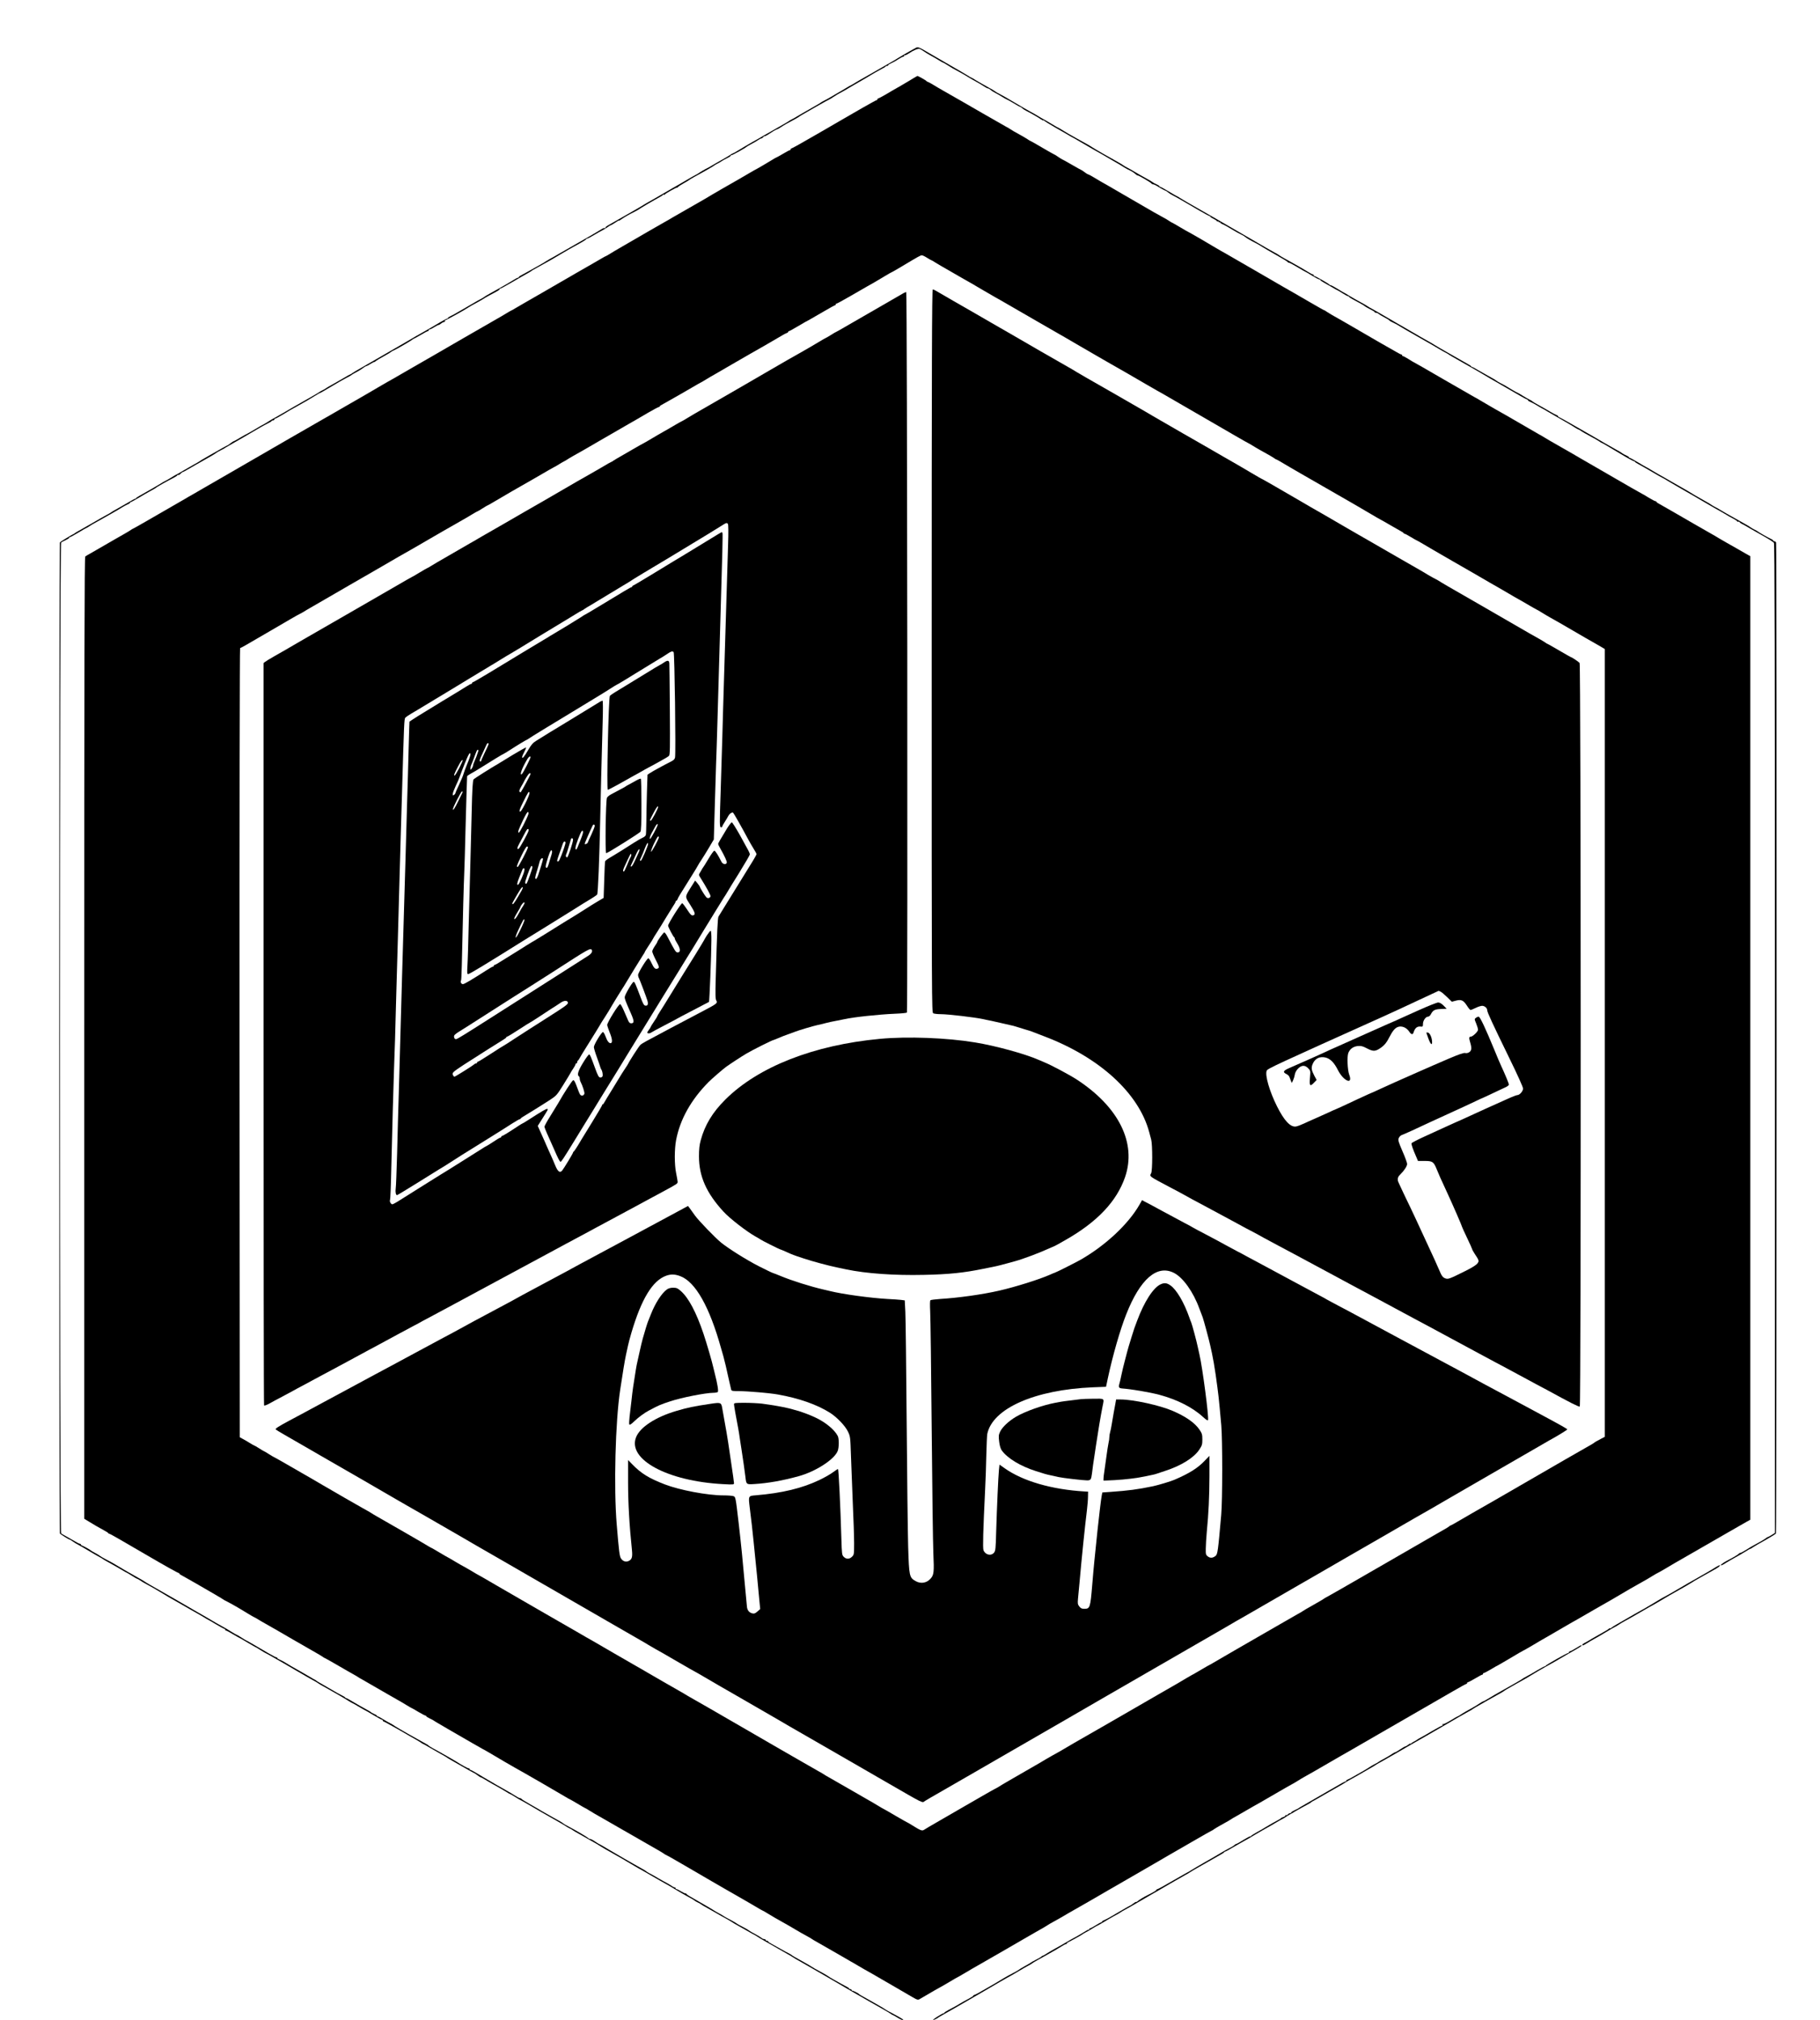 <?xml version="1.0" encoding="UTF-8" standalone="no"?> <svg xmlns="http://www.w3.org/2000/svg" version="1.0" width="2182pt" height="2422pt" viewBox="0 0 2182 2422" preserveAspectRatio="xMidYMid meet"><g transform="translate(0,2422) scale(0.1,-0.1)" fill="#000000" stroke="none"><path d="M10980 23646 c-45 -23 -194 -109 -220 -126 -14 -10 -45 -28 -70 -42 -25 -14 -103 -58 -173 -99 -71 -41 -145 -83 -165 -94 -21 -11 -61 -35 -90 -52 -29 -18 -54 -33 -56 -33 -2 0 -33 -17 -67 -38 -35 -22 -84 -50 -109 -64 -25 -14 -61 -35 -80 -47 -19 -11 -51 -29 -70 -38 -19 -10 -37 -20 -40 -23 -3 -3 -16 -11 -30 -19 -14 -8 -52 -30 -85 -49 -33 -19 -80 -46 -105 -60 -25 -14 -56 -32 -70 -41 -14 -9 -38 -23 -55 -31 -16 -8 -32 -17 -35 -20 -4 -5 -36 -23 -220 -128 -25 -14 -61 -35 -81 -46 -19 -12 -82 -48 -140 -80 -57 -33 -132 -76 -166 -98 -34 -21 -65 -38 -69 -38 -3 0 -18 -8 -32 -19 -15 -10 -47 -29 -72 -43 -65 -36 -120 -68 -155 -89 -16 -10 -46 -26 -65 -35 -19 -10 -48 -27 -65 -38 -16 -12 -43 -28 -60 -36 -16 -8 -57 -31 -90 -51 -33 -20 -80 -47 -105 -61 -25 -14 -59 -34 -77 -44 -84 -50 -309 -179 -318 -183 -5 -2 -21 -12 -35 -21 -14 -9 -45 -28 -70 -42 -25 -14 -106 -60 -180 -103 -74 -43 -151 -87 -170 -97 -19 -10 -34 -24 -32 -29 1 -6 -2 -8 -8 -4 -5 3 -22 -2 -38 -13 -15 -10 -78 -47 -140 -83 -162 -92 -185 -105 -339 -194 -76 -44 -142 -82 -148 -84 -5 -2 -21 -12 -35 -21 -14 -9 -47 -30 -75 -45 -27 -16 -86 -49 -130 -73 -44 -25 -90 -50 -102 -56 -13 -6 -23 -14 -23 -18 0 -5 -5 -8 -10 -8 -6 0 -29 -11 -51 -26 -22 -14 -57 -34 -77 -46 -20 -11 -65 -37 -100 -57 -35 -20 -87 -49 -115 -64 -29 -16 -59 -34 -67 -41 -8 -6 -28 -18 -45 -26 -16 -8 -57 -31 -90 -51 -33 -20 -80 -47 -105 -61 -25 -14 -61 -35 -80 -46 -19 -12 -52 -30 -72 -39 -21 -10 -38 -21 -38 -25 0 -5 -4 -8 -9 -8 -5 0 -45 -21 -88 -46 -99 -59 -123 -73 -203 -118 -36 -20 -72 -40 -80 -45 -12 -8 -162 -95 -305 -177 -11 -7 -92 -53 -180 -104 -88 -51 -180 -104 -205 -118 -25 -14 -57 -33 -72 -43 -14 -11 -28 -19 -31 -19 -3 0 -41 -21 -84 -47 -43 -25 -103 -59 -133 -76 -30 -16 -62 -35 -70 -41 -8 -7 -28 -18 -45 -26 -16 -8 -32 -17 -35 -20 -4 -5 -129 -77 -305 -176 -11 -6 -71 -41 -134 -78 -62 -36 -115 -66 -117 -66 -2 0 -28 -16 -58 -35 -30 -19 -57 -35 -59 -35 -3 0 -46 -25 -96 -55 -51 -30 -94 -55 -96 -55 -2 0 -39 -20 -81 -45 -41 -25 -78 -45 -81 -45 -4 0 -21 -11 -39 -25 -18 -14 -35 -25 -37 -25 -4 0 -70 -37 -233 -130 -17 -10 -42 -24 -55 -32 -13 -7 -31 -18 -39 -24 -8 -6 -40 -25 -70 -41 -30 -17 -90 -51 -133 -76 -43 -26 -80 -47 -83 -47 -2 0 -27 -15 -56 -33 -29 -18 -66 -39 -83 -47 -16 -8 -32 -17 -35 -20 -5 -5 -195 -115 -270 -156 -19 -10 -36 -22 -38 -26 -2 -5 -7 -8 -12 -8 -5 0 -44 -21 -87 -47 -43 -25 -103 -59 -133 -76 -30 -16 -61 -34 -68 -40 -7 -6 -32 -20 -55 -32 -23 -12 -98 -55 -167 -95 -69 -40 -143 -82 -165 -94 -22 -12 -42 -24 -45 -27 -3 -3 -12 -9 -20 -13 -8 -4 -24 -12 -35 -19 -11 -7 -42 -25 -70 -42 -27 -16 -53 -34 -57 -40 -10 -13 -10 -11867 0 -11881 8 -11 108 -74 119 -74 3 0 20 -10 37 -23 17 -12 44 -29 61 -37 16 -8 75 -42 130 -75 55 -33 114 -67 130 -75 17 -8 32 -18 35 -21 3 -3 34 -21 70 -41 36 -19 100 -56 143 -81 43 -26 80 -47 83 -47 2 0 28 -16 58 -35 30 -19 58 -35 61 -35 4 0 19 -8 33 -18 15 -11 56 -35 92 -54 36 -19 99 -55 140 -80 41 -25 91 -55 110 -66 19 -11 93 -53 163 -93 70 -41 145 -83 165 -94 20 -11 61 -35 90 -52 29 -18 54 -33 56 -33 2 0 45 -25 95 -55 51 -30 96 -55 101 -55 6 0 10 -4 10 -10 0 -5 4 -10 9 -10 5 0 44 -20 85 -45 42 -25 78 -45 80 -45 2 0 45 -25 95 -55 51 -30 94 -55 96 -55 3 0 29 -16 59 -35 30 -19 57 -35 59 -35 2 0 42 -22 88 -48 46 -27 104 -60 129 -74 25 -14 81 -47 125 -73 44 -26 114 -67 155 -90 104 -58 123 -68 140 -81 8 -6 44 -27 80 -46 82 -45 222 -126 277 -161 24 -15 45 -27 47 -27 2 0 39 -20 80 -45 42 -25 78 -45 80 -45 2 0 45 -25 95 -55 51 -30 96 -55 101 -55 6 0 10 -4 10 -10 0 -5 4 -10 8 -10 4 0 80 -41 168 -91 87 -51 179 -103 204 -117 25 -14 57 -33 72 -43 14 -11 28 -19 31 -19 3 0 41 -21 84 -47 43 -25 103 -59 133 -76 30 -16 62 -35 70 -41 8 -6 26 -17 39 -24 13 -8 38 -22 55 -32 163 -93 229 -130 233 -130 2 0 19 -11 37 -25 18 -14 36 -25 40 -25 3 0 23 -10 44 -23 20 -13 62 -37 92 -54 85 -47 125 -70 169 -97 22 -15 43 -26 46 -26 3 0 31 -16 61 -35 30 -19 56 -35 59 -35 2 0 55 -30 117 -66 62 -37 122 -72 133 -78 181 -102 301 -171 305 -176 3 -3 19 -12 35 -20 17 -8 37 -19 45 -26 8 -6 40 -25 70 -41 30 -17 84 -47 120 -68 36 -21 81 -46 100 -57 19 -11 40 -24 45 -28 6 -4 30 -19 55 -33 121 -67 309 -176 345 -199 22 -13 45 -27 50 -29 6 -2 72 -40 148 -84 76 -44 159 -92 186 -106 26 -14 80 -46 121 -71 41 -25 98 -57 125 -72 53 -28 87 -48 95 -56 3 -3 19 -12 35 -20 17 -8 37 -19 45 -26 8 -6 40 -25 70 -41 30 -17 84 -47 120 -68 36 -21 83 -48 105 -59 22 -12 53 -30 70 -41 16 -11 46 -29 67 -40 20 -11 72 -40 115 -65 43 -25 83 -47 88 -49 6 -2 21 -12 35 -21 14 -9 45 -29 70 -42 25 -14 90 -52 145 -83 55 -32 120 -69 145 -83 25 -13 50 -28 55 -32 6 -4 26 -17 45 -28 19 -11 93 -53 163 -93 71 -41 148 -85 172 -99 37 -21 118 -68 359 -209 90 -52 315 -181 361 -206 28 -16 62 -36 77 -46 14 -11 29 -19 32 -19 3 0 28 -14 54 -30 27 -17 55 -30 63 -30 24 0 -6 19 -171 106 -19 11 -37 21 -40 24 -5 6 -132 79 -215 125 -73 40 -90 50 -95 56 -8 10 -75 43 -82 41 -5 -1 -8 3 -8 8 0 6 -7 10 -15 10 -8 0 -15 3 -15 8 0 4 -10 12 -23 18 -12 6 -42 23 -67 36 -25 14 -67 38 -95 53 -27 15 -57 33 -65 40 -8 7 -51 31 -95 55 -44 23 -91 50 -105 60 -14 9 -50 31 -80 47 -113 62 -155 87 -160 93 -3 3 -21 14 -40 23 -19 9 -62 33 -95 52 -33 19 -79 44 -102 57 -24 12 -43 25 -43 30 0 4 -7 8 -15 8 -8 0 -15 5 -15 10 0 6 -8 10 -17 10 -9 0 -24 6 -32 14 -9 7 -43 28 -76 46 -33 17 -64 35 -70 40 -12 10 -79 48 -120 68 -16 9 -32 18 -35 21 -3 3 -23 15 -45 27 -77 41 -110 59 -115 64 -3 3 -25 16 -50 29 -25 13 -50 28 -57 33 -10 8 -177 105 -293 171 -19 10 -38 24 -42 31 -4 6 -8 8 -8 4 0 -4 -23 6 -50 22 -28 17 -55 30 -60 30 -6 0 -10 5 -10 10 0 6 -5 10 -11 10 -6 0 -23 8 -37 19 -15 10 -57 35 -94 54 -37 20 -85 47 -105 60 -21 12 -51 29 -68 37 -16 8 -32 18 -35 22 -3 4 -26 18 -50 31 -25 14 -74 41 -110 62 -36 21 -85 49 -110 63 -25 14 -100 58 -168 98 -68 41 -125 74 -128 74 -3 0 -25 14 -49 30 -24 17 -50 30 -57 30 -8 0 -19 5 -26 12 -13 13 -142 89 -237 139 -33 17 -62 34 -65 38 -6 7 -29 21 -130 76 -41 23 -97 55 -125 71 -27 17 -93 55 -145 84 -52 30 -96 57 -98 62 -2 4 -10 8 -17 8 -8 0 -33 13 -57 29 -24 16 -72 44 -108 64 -58 32 -169 96 -270 156 -19 12 -61 37 -94 56 -32 19 -62 35 -67 35 -5 0 -9 4 -9 10 0 5 -4 9 -9 7 -8 -2 -82 38 -165 91 -22 13 -65 38 -95 55 -31 17 -74 41 -96 54 -22 12 -58 32 -80 44 -22 12 -42 25 -45 29 -3 4 -17 13 -32 21 -15 8 -57 32 -95 53 -37 21 -90 51 -118 66 -56 31 -165 95 -180 107 -5 4 -23 15 -40 23 -16 8 -53 29 -82 47 -29 18 -57 33 -63 33 -5 0 -10 3 -10 8 0 4 -15 13 -33 21 -17 8 -34 17 -37 20 -3 3 -14 11 -25 17 -89 49 -149 83 -204 116 -34 21 -67 38 -71 38 -5 0 -10 3 -12 8 -2 4 -23 17 -48 29 -25 13 -63 33 -85 47 -35 20 -78 46 -185 107 -14 8 -27 17 -30 20 -3 3 -12 8 -20 12 -8 4 -22 11 -30 17 -8 5 -75 43 -147 85 -73 41 -150 85 -170 99 -21 13 -52 30 -70 37 -17 7 -30 16 -28 19 2 4 -1 7 -8 7 -7 0 -50 23 -97 50 -181 106 -262 153 -266 153 -2 0 -28 16 -58 35 -30 19 -57 35 -60 35 -3 0 -29 15 -58 33 -29 19 -84 51 -123 72 -38 21 -86 48 -105 60 -19 12 -55 33 -80 47 -25 14 -72 41 -105 60 -264 154 -259 150 -570 328 -22 12 -51 30 -65 40 -14 9 -56 34 -95 55 -68 37 -214 122 -265 154 -14 8 -54 31 -90 49 -36 19 -72 39 -80 46 -8 6 -25 17 -38 24 -12 6 -32 18 -45 25 -12 6 -24 14 -27 17 -9 9 -85 51 -102 57 -10 3 -18 9 -18 14 0 5 -6 9 -12 9 -7 0 -42 18 -78 40 -36 21 -81 47 -100 57 -19 9 -41 23 -47 29 -19 18 -19 11860 0 11877 6 7 31 21 55 31 23 11 42 23 42 28 0 4 5 8 10 8 6 0 51 25 101 55 50 30 93 55 96 55 2 0 17 8 31 18 15 11 56 35 92 54 91 50 280 158 310 178 14 9 40 23 57 31 18 7 33 17 33 21 0 5 4 8 8 8 5 0 49 24 98 53 49 30 114 67 144 83 30 16 57 32 60 35 7 9 137 82 212 120 20 10 40 23 43 29 4 6 10 8 14 5 5 -2 16 4 26 15 10 11 22 20 26 20 5 0 46 22 91 49 46 26 103 60 128 73 115 64 175 100 180 106 3 4 28 18 55 32 28 13 52 27 55 30 3 3 19 12 35 21 28 15 303 174 390 226 22 13 60 33 85 46 25 12 47 25 48 30 2 4 10 7 18 7 8 0 14 5 14 10 0 6 4 10 9 10 6 0 49 24 98 53 48 30 117 70 153 89 89 49 176 99 234 136 28 18 53 32 57 32 4 0 63 34 131 75 67 41 148 86 178 102 30 15 57 30 60 33 6 6 33 23 85 50 21 12 50 30 63 41 14 10 29 19 34 19 4 0 27 12 51 27 23 14 43 25 43 22 1 -2 10 3 20 12 11 9 55 35 99 59 44 24 82 47 85 51 3 4 17 12 30 17 28 11 208 115 227 132 7 5 14 10 17 10 3 0 40 20 82 45 41 25 80 45 85 45 5 0 9 5 9 10 0 6 5 10 11 10 7 0 34 13 60 30 27 16 49 27 49 24 0 -3 12 4 26 15 15 12 33 21 41 21 8 0 11 5 8 10 -3 6 -2 10 3 10 11 0 233 123 272 150 14 10 61 37 105 60 44 24 82 46 85 49 3 3 30 19 60 35 115 61 130 70 130 78 0 4 4 8 9 8 6 0 61 30 123 66 108 63 180 104 223 128 11 6 22 13 25 16 3 3 14 10 25 16 11 6 43 24 70 39 28 16 70 39 94 52 25 13 99 56 165 96 67 39 135 79 151 87 100 54 150 84 153 92 2 4 8 8 14 8 6 0 43 19 82 43 39 23 85 49 101 57 17 8 44 25 61 37 17 13 34 23 38 23 4 0 27 14 52 30 24 17 44 28 44 25 0 -4 14 4 32 17 34 24 84 53 158 90 25 13 47 25 50 28 6 7 190 115 245 144 22 11 43 26 47 31 5 7 8 7 8 0 0 -6 3 -6 8 1 8 13 138 86 148 84 4 -1 10 3 13 8 3 5 33 24 66 43 33 18 62 36 65 39 3 4 34 22 70 42 112 60 233 130 240 138 3 3 19 12 35 20 17 8 32 17 35 20 5 5 62 37 97 54 13 6 23 14 23 19 0 4 5 7 12 7 11 0 168 87 178 99 3 3 30 19 60 35 30 16 67 37 82 48 14 10 30 18 36 18 5 0 15 7 22 15 6 8 15 14 18 12 4 -1 21 7 37 17 17 11 47 30 67 43 21 12 41 23 45 23 5 0 24 11 44 24 32 22 78 48 179 102 19 11 37 21 40 24 6 6 16 12 208 122 85 48 156 88 159 88 2 0 23 13 46 28 23 16 67 42 97 57 30 16 66 37 80 46 14 9 45 27 70 41 71 40 209 121 249 146 20 12 56 32 81 45 25 12 47 25 48 30 2 4 10 7 18 7 8 0 14 4 14 9 0 5 15 14 33 22 17 7 55 27 83 46 28 18 56 33 63 33 6 0 11 5 11 12 0 6 3 9 6 5 4 -3 25 6 48 21 61 41 113 62 133 55 10 -4 32 -16 48 -28 17 -12 55 -36 85 -52 30 -16 74 -42 97 -56 24 -15 45 -27 48 -27 3 0 24 -12 48 -27 49 -32 74 -46 156 -90 33 -18 80 -45 103 -60 24 -15 66 -39 94 -54 28 -15 68 -39 89 -53 21 -14 43 -26 50 -26 6 0 20 -8 31 -17 10 -10 37 -27 59 -38 22 -11 58 -32 80 -46 22 -14 47 -28 57 -32 9 -3 46 -24 83 -46 37 -23 70 -41 74 -41 4 0 16 -8 27 -18 10 -9 30 -23 44 -29 45 -22 152 -83 181 -104 16 -11 29 -17 29 -12 0 4 4 3 8 -3 4 -6 61 -41 127 -79 66 -37 134 -76 150 -86 17 -10 36 -22 44 -26 8 -3 64 -35 125 -71 118 -69 158 -92 219 -126 21 -11 54 -31 75 -43 20 -12 57 -34 82 -48 25 -14 60 -34 78 -45 17 -11 47 -29 65 -40 17 -11 48 -27 67 -35 19 -9 45 -26 58 -38 13 -12 27 -21 30 -20 10 3 159 -84 167 -97 3 -5 13 -10 21 -10 8 0 39 -15 68 -34 29 -18 62 -36 73 -40 11 -3 28 -14 39 -24 10 -9 35 -25 54 -34 19 -10 53 -28 75 -41 22 -13 60 -35 85 -49 25 -14 96 -55 158 -92 62 -36 117 -66 123 -66 5 0 9 -3 9 -7 0 -5 18 -17 40 -27 22 -11 40 -23 40 -28 0 -5 5 -6 10 -3 6 3 10 1 10 -5 0 -6 5 -8 10 -5 6 3 10 2 10 -3 0 -5 8 -12 18 -16 17 -5 90 -46 152 -84 19 -12 54 -31 77 -42 23 -11 48 -26 55 -33 13 -12 66 -43 128 -74 19 -10 53 -29 75 -44 22 -14 99 -59 170 -99 72 -40 132 -77 133 -81 2 -5 9 -9 16 -9 7 0 54 -25 104 -55 50 -30 93 -55 96 -55 2 0 37 -20 77 -45 40 -25 79 -45 86 -45 7 0 13 -3 13 -8 0 -4 17 -16 37 -27 21 -11 66 -37 100 -57 35 -21 65 -38 68 -38 2 0 29 -16 59 -35 30 -19 59 -35 65 -35 5 0 11 -3 13 -7 2 -5 19 -16 38 -27 101 -54 145 -79 150 -85 5 -6 55 -34 97 -55 13 -6 23 -14 23 -18 0 -5 8 -8 17 -8 9 0 24 -6 32 -14 9 -8 40 -26 69 -41 29 -15 55 -31 58 -36 3 -5 26 -19 52 -30 25 -12 57 -29 71 -39 14 -10 116 -68 226 -131 110 -62 223 -127 250 -144 28 -17 64 -37 80 -45 17 -8 32 -18 35 -21 3 -3 59 -36 125 -73 167 -94 252 -143 310 -178 50 -30 80 -48 153 -89 59 -34 233 -134 282 -163 25 -15 53 -29 63 -33 9 -3 17 -9 17 -13 0 -5 12 -13 28 -19 15 -6 45 -22 67 -35 22 -14 54 -32 70 -41 17 -8 47 -25 67 -38 33 -19 86 -50 248 -143 25 -14 62 -37 82 -50 21 -13 40 -24 44 -24 3 0 18 -8 32 -19 15 -10 63 -38 107 -61 44 -23 92 -51 107 -61 14 -11 29 -19 31 -19 5 0 70 -38 225 -131 74 -45 155 -89 162 -89 5 0 10 -4 12 -8 2 -4 21 -17 43 -28 22 -12 92 -51 155 -88 63 -38 124 -72 135 -77 11 -5 32 -17 47 -27 24 -15 167 -98 258 -150 19 -10 87 -50 150 -87 63 -37 133 -78 155 -90 70 -39 113 -63 152 -87 21 -13 59 -35 86 -48 26 -14 47 -29 47 -33 0 -5 4 -6 9 -2 5 3 13 0 16 -5 4 -6 17 -16 28 -21 12 -5 36 -18 52 -28 33 -20 47 -28 210 -120 61 -34 116 -70 123 -79 9 -13 12 -1217 12 -5944 l0 -5928 -40 -25 c-22 -14 -43 -25 -47 -25 -3 0 -14 -6 -22 -14 -16 -13 -85 -53 -146 -85 -16 -8 -57 -32 -89 -53 -33 -21 -65 -38 -72 -38 -7 0 -14 -4 -16 -8 -3 -8 -70 -48 -150 -89 -44 -23 -81 -54 -62 -52 5 0 21 8 36 17 25 17 131 78 195 113 17 10 50 29 72 43 22 15 43 26 47 26 3 0 18 8 32 19 15 10 81 49 147 85 66 37 123 73 127 79 9 14 11 11858 2 11881 -3 9 -12 16 -20 16 -8 0 -14 3 -14 8 0 4 -10 12 -23 18 -37 17 -141 76 -157 88 -8 7 -28 18 -45 26 -16 8 -37 20 -45 26 -8 7 -38 25 -67 41 -51 28 -134 75 -228 128 -27 15 -61 35 -75 44 -14 9 -38 23 -55 31 -16 8 -37 20 -45 26 -8 7 -42 27 -75 45 -33 18 -91 51 -130 74 -38 24 -86 52 -105 63 -19 11 -93 53 -163 93 -70 41 -145 83 -165 94 -20 11 -61 35 -90 53 -29 17 -54 32 -56 32 -2 0 -45 25 -95 55 -51 30 -96 55 -101 55 -6 0 -10 3 -10 8 0 4 -15 13 -32 21 -18 8 -40 19 -48 26 -8 7 -40 26 -70 42 -68 37 -205 117 -285 164 -22 13 -56 33 -77 44 -21 11 -99 56 -175 100 -76 44 -144 81 -150 83 -7 2 -13 7 -13 12 0 4 -8 10 -17 13 -10 3 -45 22 -78 41 -33 20 -85 50 -115 66 -60 33 -92 52 -100 60 -3 3 -18 12 -35 20 -16 8 -53 29 -82 47 -29 18 -54 33 -57 33 -5 0 -105 58 -156 90 -8 5 -31 17 -50 26 -19 10 -42 23 -50 30 -8 7 -40 26 -70 42 -30 16 -90 50 -133 75 -43 26 -82 47 -87 47 -5 0 -10 3 -12 8 -1 4 -19 16 -38 26 -19 11 -93 53 -165 94 -71 41 -150 86 -175 100 -25 14 -56 33 -70 42 -14 9 -30 19 -35 21 -9 4 -234 133 -318 183 -18 10 -51 30 -75 43 -23 13 -93 54 -155 90 -62 36 -131 76 -154 88 -23 12 -48 26 -55 32 -7 6 -44 27 -83 48 -38 21 -99 55 -134 76 -34 22 -64 39 -66 39 -2 0 -36 20 -76 45 -40 25 -79 45 -85 45 -7 0 -14 4 -16 8 -4 9 -167 102 -179 102 -5 0 -9 5 -9 10 0 6 -5 10 -10 10 -6 0 -29 11 -51 26 -22 14 -57 34 -77 46 -20 11 -65 37 -100 57 -35 20 -87 49 -115 64 -29 16 -59 34 -67 41 -8 6 -28 18 -45 26 -16 8 -64 35 -105 59 -41 24 -91 53 -110 64 -19 11 -47 27 -62 36 -15 9 -109 63 -209 121 -101 58 -201 116 -223 129 -55 31 -301 173 -348 199 -20 12 -55 32 -77 46 -22 15 -42 26 -45 26 -2 0 -45 25 -95 55 -51 30 -96 55 -101 55 -6 0 -10 3 -10 8 0 4 -15 13 -32 21 -18 8 -40 19 -48 26 -8 7 -46 29 -85 50 -38 21 -97 54 -130 74 -33 20 -74 43 -90 51 -17 8 -37 20 -45 26 -8 7 -38 25 -67 41 -99 54 -278 157 -303 174 -27 18 -54 34 -205 117 -55 30 -124 70 -153 89 -29 18 -55 33 -57 33 -3 0 -24 12 -48 27 -23 14 -67 40 -97 57 -30 16 -75 42 -100 58 -25 15 -65 38 -90 51 -25 13 -108 61 -185 107 -77 46 -158 92 -180 103 -22 10 -47 25 -55 32 -8 7 -46 29 -85 50 -38 21 -99 55 -134 76 -34 22 -65 39 -67 39 -3 0 -23 11 -45 26 -22 14 -55 33 -72 43 -101 58 -357 206 -387 224 -118 70 -135 77 -160 63z"></path><path d="M10920 23263 c-41 -25 -95 -57 -120 -71 -90 -51 -106 -60 -183 -106 -43 -25 -83 -46 -88 -46 -5 0 -9 -4 -9 -10 0 -5 -4 -10 -9 -10 -4 0 -80 -41 -167 -91 -181 -105 -197 -114 -279 -161 -33 -19 -105 -61 -160 -93 -55 -31 -113 -65 -130 -75 -160 -93 -280 -160 -287 -160 -4 0 -8 -4 -8 -10 0 -5 -4 -10 -9 -10 -5 0 -44 -20 -85 -45 -42 -25 -79 -45 -82 -45 -2 0 -21 -11 -42 -24 -49 -31 -203 -121 -222 -129 -8 -4 -28 -16 -45 -26 -26 -16 -218 -127 -340 -196 -22 -12 -76 -44 -120 -70 -44 -26 -93 -56 -110 -65 -175 -100 -296 -169 -361 -207 -27 -17 -72 -43 -100 -58 -47 -26 -249 -143 -499 -288 -66 -38 -137 -80 -157 -93 -21 -13 -40 -24 -42 -24 -3 0 -27 -13 -54 -29 -26 -15 -68 -40 -93 -54 -24 -14 -116 -67 -204 -117 -88 -51 -173 -101 -190 -110 -16 -10 -102 -59 -190 -110 -88 -51 -195 -112 -238 -137 -43 -24 -96 -55 -117 -68 -22 -14 -41 -25 -44 -25 -2 0 -33 -17 -67 -38 -35 -22 -84 -50 -109 -64 -25 -14 -117 -67 -205 -118 -88 -51 -180 -104 -205 -118 -25 -14 -110 -63 -190 -110 -80 -47 -159 -93 -176 -102 -17 -10 -123 -71 -235 -135 -262 -152 -270 -156 -294 -169 -11 -6 -51 -30 -90 -52 -38 -23 -128 -75 -200 -117 -71 -41 -200 -115 -285 -164 -85 -50 -175 -101 -200 -115 -46 -26 -151 -86 -205 -118 -35 -21 -145 -84 -195 -112 -102 -59 -273 -157 -515 -298 -148 -86 -290 -168 -315 -182 -25 -14 -101 -58 -170 -98 -69 -40 -145 -84 -169 -98 -25 -14 -68 -38 -95 -55 -53 -31 -208 -121 -286 -165 -25 -14 -110 -63 -189 -109 -79 -45 -145 -83 -148 -83 -3 0 -17 -8 -31 -19 -15 -10 -47 -29 -72 -43 -25 -14 -72 -41 -105 -60 -106 -62 -259 -150 -305 -176 -25 -13 -51 -29 -58 -35 -9 -7 -12 -1174 -12 -5773 l0 -5764 37 -23 c56 -35 152 -91 203 -118 25 -13 46 -27 48 -31 2 -5 8 -8 12 -8 5 0 60 -30 122 -66 62 -37 129 -75 148 -86 19 -11 91 -53 160 -93 250 -146 392 -225 401 -225 5 0 9 -3 9 -7 0 -5 10 -13 23 -19 12 -6 51 -28 87 -49 36 -20 81 -46 100 -57 143 -82 316 -183 320 -188 3 -3 21 -13 40 -22 50 -25 153 -84 243 -140 43 -26 81 -48 83 -48 2 0 21 -10 42 -23 20 -13 62 -37 92 -54 47 -26 233 -133 335 -193 48 -28 226 -130 275 -158 25 -14 57 -33 72 -43 14 -11 28 -19 31 -19 2 0 54 -29 115 -64 61 -36 131 -76 154 -89 24 -13 61 -34 83 -47 22 -12 45 -26 50 -30 6 -4 30 -19 55 -32 46 -26 199 -114 305 -176 33 -19 80 -46 105 -60 25 -14 74 -42 109 -64 34 -21 64 -38 66 -38 2 0 38 -20 79 -45 42 -25 81 -45 86 -45 6 0 10 -3 10 -7 0 -5 19 -17 43 -28 23 -11 44 -22 47 -25 3 -4 84 -51 180 -107 96 -55 226 -130 289 -167 62 -36 115 -66 116 -66 2 0 39 -21 82 -46 117 -70 263 -155 308 -180 83 -45 567 -325 605 -349 22 -14 42 -25 44 -25 3 0 46 -25 97 -55 50 -30 93 -55 95 -55 3 0 23 -11 45 -26 42 -26 86 -52 154 -90 22 -12 128 -73 235 -135 228 -131 367 -211 430 -247 25 -14 57 -33 72 -43 14 -11 28 -19 31 -19 3 0 81 -44 174 -98 92 -54 213 -125 268 -156 55 -32 107 -62 115 -67 8 -5 71 -41 140 -81 258 -148 307 -176 383 -221 43 -26 80 -47 83 -47 2 0 32 -17 66 -38 59 -36 84 -51 206 -119 26 -14 79 -45 117 -68 39 -23 97 -57 130 -74 33 -18 65 -36 70 -41 6 -4 26 -17 45 -27 59 -33 122 -69 187 -107 35 -20 91 -52 125 -72 35 -20 83 -48 107 -62 25 -14 68 -38 95 -55 51 -30 87 -51 161 -92 22 -13 67 -39 100 -58 33 -20 96 -56 140 -81 87 -50 132 -76 239 -139 66 -38 71 -39 95 -25 138 81 254 148 257 148 2 0 44 25 95 55 50 30 93 55 95 55 2 0 47 26 101 58 54 33 123 72 153 89 30 17 165 94 299 172 134 78 263 153 285 165 23 13 70 40 106 61 36 21 81 46 100 57 19 11 40 24 45 28 6 4 30 19 55 32 88 49 126 70 180 103 30 18 78 45 105 60 85 48 236 135 390 225 17 10 73 42 125 72 166 96 281 163 410 237 69 40 145 85 170 99 25 14 152 87 284 164 131 76 241 138 243 138 3 0 17 8 31 19 15 10 47 29 72 43 96 53 125 70 135 78 6 4 30 19 55 32 40 23 80 46 210 121 19 11 55 31 80 45 25 14 121 70 214 124 93 54 170 98 172 98 2 0 27 15 56 33 29 19 78 47 108 64 50 28 139 78 215 123 17 10 59 34 95 55 36 21 79 45 95 55 17 10 80 46 140 80 61 35 205 118 320 185 116 67 230 133 255 147 41 24 160 92 634 366 87 51 163 92 167 92 5 0 9 5 9 10 0 6 4 10 10 10 5 0 44 20 86 45 41 25 80 45 85 45 5 0 9 5 9 10 0 6 4 10 10 10 5 0 44 20 86 45 41 25 77 45 79 45 2 0 72 41 155 90 83 50 153 90 155 90 2 0 39 21 82 46 43 26 94 56 113 67 33 18 118 68 290 168 41 24 84 49 95 55 11 5 67 38 125 71 58 33 121 70 140 81 147 83 316 181 375 217 39 23 91 54 118 68 26 15 68 39 95 54 26 14 76 43 111 65 34 21 64 38 66 38 2 0 39 21 82 46 43 26 94 56 113 67 19 10 166 95 325 187 160 92 308 178 330 190 22 12 72 41 110 63 39 23 88 51 110 63 l40 22 0 5777 0 5776 -50 28 c-27 16 -79 45 -115 66 -36 21 -90 51 -120 68 -30 17 -72 41 -93 54 -22 14 -60 36 -85 50 -64 36 -341 195 -457 263 -105 61 -163 94 -182 104 -13 6 -23 14 -23 19 0 4 -5 7 -11 7 -6 0 -45 20 -86 45 -40 25 -75 45 -77 45 -3 0 -231 131 -306 175 -14 9 -97 56 -185 107 -88 50 -191 110 -230 133 -38 23 -90 53 -115 67 -25 14 -74 42 -110 63 -36 21 -85 49 -110 63 -25 14 -74 42 -109 64 -34 21 -64 38 -66 38 -1 0 -80 46 -176 102 -96 56 -192 111 -214 124 -66 36 -225 128 -308 177 -43 26 -80 47 -82 47 -1 0 -166 95 -365 210 -199 116 -363 210 -366 210 -2 0 -28 16 -58 35 -30 19 -60 35 -66 35 -5 0 -10 5 -10 10 0 6 -4 10 -10 10 -5 0 -31 13 -58 29 -26 15 -68 39 -93 53 -107 61 -129 73 -214 123 -49 29 -146 85 -215 125 -117 68 -163 94 -250 143 -19 11 -47 28 -62 38 -14 11 -28 19 -31 19 -5 0 -61 32 -187 105 -130 76 -240 139 -295 170 -22 13 -177 103 -345 200 -168 98 -330 191 -360 208 -30 16 -75 42 -100 57 -75 46 -341 200 -345 200 -2 0 -45 25 -96 55 -50 30 -94 55 -96 55 -3 0 -17 8 -31 18 -15 11 -56 35 -92 54 -58 31 -131 73 -225 128 -59 35 -152 88 -250 145 -55 32 -127 74 -160 93 -33 19 -76 43 -95 54 -19 11 -60 35 -91 54 -31 19 -60 34 -64 34 -5 0 -23 11 -41 25 -18 14 -35 25 -37 25 -2 0 -55 29 -117 65 -62 36 -115 65 -117 65 -2 0 -24 14 -48 30 -24 17 -46 30 -49 30 -3 0 -66 36 -141 80 -75 44 -138 80 -141 80 -3 0 -18 8 -32 19 -15 10 -47 29 -72 43 -96 53 -125 70 -135 78 -5 4 -30 19 -55 32 -39 22 -87 49 -280 160 -19 11 -123 72 -232 134 -108 62 -218 125 -245 140 -26 15 -77 44 -112 66 -34 21 -67 38 -71 38 -5 0 -10 3 -12 8 -3 7 -103 63 -109 61 -2 0 -38 -21 -79 -46z m193 -2133 c26 -16 50 -30 53 -30 2 0 23 -11 45 -26 22 -14 55 -33 72 -43 18 -10 77 -44 132 -76 55 -32 116 -67 135 -78 67 -37 126 -71 230 -133 58 -34 125 -73 150 -87 25 -13 101 -57 170 -97 69 -40 231 -134 360 -208 129 -74 276 -158 325 -187 50 -29 106 -62 125 -73 43 -24 127 -73 245 -142 50 -28 108 -62 130 -75 107 -60 389 -223 465 -268 47 -27 103 -60 125 -72 22 -12 56 -31 75 -42 19 -11 107 -62 195 -113 88 -51 174 -101 190 -110 17 -10 59 -34 95 -55 36 -21 79 -45 95 -55 49 -28 143 -83 250 -145 151 -87 156 -90 210 -119 28 -16 55 -32 60 -36 6 -4 31 -19 58 -34 125 -69 144 -80 169 -97 14 -11 29 -19 32 -19 4 0 39 -20 79 -44 39 -24 133 -78 207 -121 363 -209 469 -270 635 -365 99 -57 191 -111 205 -120 14 -9 50 -30 80 -47 30 -17 71 -39 90 -50 19 -11 62 -36 95 -55 33 -19 76 -44 95 -54 19 -10 37 -22 38 -26 2 -5 8 -8 13 -8 5 0 39 -18 75 -40 36 -22 68 -40 70 -40 2 0 27 -14 56 -31 63 -38 193 -113 373 -217 72 -41 144 -83 160 -92 17 -10 75 -43 130 -75 55 -32 127 -73 160 -93 33 -19 80 -46 105 -60 25 -14 77 -44 115 -67 39 -23 95 -56 125 -72 30 -17 90 -51 133 -77 43 -25 80 -46 82 -46 3 0 28 -15 57 -33 29 -19 78 -47 108 -64 62 -34 129 -73 275 -158 108 -63 199 -116 255 -147 19 -11 54 -31 78 -45 l42 -25 0 -4723 0 -4723 -39 -20 c-59 -31 -85 -46 -91 -53 -3 -3 -43 -27 -90 -53 -102 -58 -125 -71 -255 -146 -55 -32 -116 -67 -135 -78 -19 -11 -105 -60 -190 -110 -398 -231 -696 -402 -790 -455 -25 -14 -91 -52 -148 -86 -57 -34 -106 -61 -110 -61 -3 0 -13 -6 -21 -14 -9 -7 -41 -27 -71 -43 -30 -17 -80 -45 -110 -63 -47 -28 -378 -219 -490 -283 -19 -11 -192 -110 -385 -222 -192 -111 -370 -213 -395 -226 -25 -13 -47 -26 -50 -29 -3 -3 -16 -11 -30 -19 -14 -8 -52 -30 -85 -49 -33 -19 -76 -43 -95 -54 -19 -11 -39 -24 -45 -28 -5 -4 -30 -19 -55 -32 -25 -14 -146 -83 -270 -155 -124 -71 -333 -192 -465 -268 -132 -76 -257 -149 -277 -161 -21 -13 -40 -24 -42 -24 -3 0 -46 -25 -97 -55 -50 -30 -93 -55 -94 -55 -2 0 -39 -21 -82 -46 -96 -58 -128 -76 -273 -159 -63 -36 -122 -70 -130 -75 -16 -10 -321 -186 -450 -260 -41 -23 -115 -66 -165 -95 -85 -49 -273 -157 -340 -195 -16 -10 -55 -32 -85 -50 -63 -38 -92 -54 -175 -100 -33 -18 -64 -36 -70 -40 -8 -6 -105 -63 -240 -140 -141 -81 -307 -177 -337 -197 -21 -12 -39 -23 -42 -23 -2 0 -68 -38 -147 -83 -79 -46 -164 -95 -189 -109 -25 -14 -128 -74 -230 -133 -102 -59 -200 -116 -218 -126 -18 -11 -45 -27 -59 -36 -28 -19 -42 -14 -151 54 -29 18 -54 33 -57 33 -2 0 -65 36 -141 80 -75 44 -137 80 -139 80 -2 0 -32 17 -66 38 -35 22 -84 50 -109 64 -25 14 -89 51 -142 82 -210 121 -295 170 -338 194 -25 13 -50 29 -56 33 -6 5 -42 26 -80 47 -38 21 -145 83 -239 137 -93 54 -226 131 -295 170 -111 64 -396 229 -475 275 -16 10 -57 33 -90 52 -33 19 -118 68 -190 110 -71 41 -150 86 -175 100 -25 14 -68 39 -96 55 -27 17 -70 42 -95 56 -24 13 -116 66 -204 117 -88 51 -176 102 -195 113 -19 11 -48 28 -65 38 -16 10 -46 26 -65 37 -19 11 -134 77 -255 147 -121 71 -238 138 -260 151 -22 12 -110 62 -195 112 -85 49 -290 167 -455 262 -165 95 -391 226 -503 291 -112 66 -205 119 -206 119 -2 0 -45 25 -95 55 -51 30 -94 55 -96 55 -2 0 -45 25 -96 55 -50 30 -93 55 -95 55 -2 0 -44 25 -95 55 -50 30 -93 55 -95 55 -3 0 -21 11 -42 23 -33 22 -537 312 -622 360 -19 10 -39 23 -45 27 -5 4 -30 19 -55 33 -25 13 -90 51 -145 82 -55 32 -118 68 -140 80 -22 13 -134 78 -250 145 -115 68 -230 134 -255 148 -25 14 -110 63 -189 109 -79 45 -145 83 -148 83 -2 0 -29 16 -59 35 -30 19 -56 35 -59 35 -3 0 -29 16 -59 35 -30 19 -58 35 -61 35 -3 0 -24 12 -48 27 -23 15 -60 36 -82 48 l-40 22 -3 4731 c-1 2697 2 4732 7 4732 5 0 42 19 82 43 67 39 142 83 339 197 36 21 116 67 178 104 62 36 115 66 118 66 2 0 21 11 42 23 20 13 57 35 82 49 25 14 126 72 225 130 99 58 212 123 250 145 39 22 115 66 170 98 55 32 114 66 130 75 17 10 57 33 90 52 119 70 281 163 365 210 25 14 112 64 193 112 82 47 167 97 190 110 23 13 71 40 107 61 36 21 85 49 110 63 25 14 74 42 109 64 34 21 65 38 68 38 2 0 29 16 59 35 30 19 56 35 59 35 3 0 42 22 87 49 142 84 282 165 313 182 37 20 272 156 340 196 28 16 57 32 65 36 8 4 33 18 55 32 22 14 47 28 55 32 8 3 26 14 40 23 14 10 45 28 70 42 103 58 202 114 310 178 111 65 288 167 360 208 59 33 110 63 231 134 64 37 122 68 128 68 6 0 11 3 11 8 0 4 10 12 23 18 12 6 51 28 87 49 36 21 89 51 118 67 30 17 99 57 154 89 55 32 101 59 103 59 2 0 32 17 66 38 35 22 84 50 109 64 25 14 117 68 205 119 151 87 306 177 385 221 19 11 67 39 105 61 129 76 150 88 168 94 9 3 17 9 17 14 0 5 4 9 10 9 5 0 50 25 101 55 50 30 93 55 94 55 4 0 86 47 234 133 62 37 118 67 122 67 5 0 9 5 9 10 0 6 4 10 10 10 5 0 81 41 167 91 87 51 178 103 203 117 25 14 59 33 75 42 17 10 72 43 124 74 51 31 96 56 99 56 2 0 52 29 111 64 207 124 226 134 242 135 8 1 36 -12 62 -29z"></path><path d="M11170 16415 c0 -4275 0 -4334 19 -4345 11 -5 50 -10 88 -10 90 0 410 -38 508 -59 22 -5 67 -15 100 -21 33 -7 87 -19 120 -27 33 -8 80 -19 105 -24 25 -5 56 -13 70 -18 14 -5 59 -19 100 -31 41 -12 84 -25 95 -30 11 -4 76 -29 145 -56 662 -251 1133 -681 1258 -1149 6 -22 17 -62 24 -90 16 -63 16 -372 -1 -402 -21 -40 -30 -33 229 -170 101 -53 162 -86 260 -141 25 -13 79 -42 120 -64 187 -100 252 -135 355 -191 163 -89 204 -111 265 -142 30 -16 84 -45 120 -66 36 -20 115 -62 175 -94 61 -32 133 -70 160 -85 219 -117 500 -268 545 -293 30 -16 78 -42 105 -57 28 -15 91 -49 140 -75 50 -26 113 -60 140 -75 28 -15 84 -45 125 -67 41 -22 129 -70 195 -105 66 -36 161 -86 210 -113 50 -26 117 -62 150 -80 162 -88 579 -312 645 -348 41 -22 98 -52 125 -67 28 -15 88 -48 135 -72 135 -72 221 -118 275 -148 28 -15 88 -48 135 -73 47 -24 112 -59 145 -77 265 -146 375 -201 385 -195 16 10 14 8897 -2 8916 -13 15 -93 69 -103 69 -2 0 -66 36 -141 80 -75 44 -139 80 -141 80 -3 0 -17 8 -31 19 -15 10 -47 29 -72 43 -93 52 -128 72 -250 143 -69 40 -271 157 -450 260 -430 247 -459 264 -502 292 -21 12 -40 23 -42 23 -2 0 -40 21 -83 46 -43 26 -91 55 -108 64 -16 10 -138 79 -270 155 -132 76 -267 154 -300 173 -33 19 -75 43 -92 53 -18 11 -50 28 -70 40 -21 12 -78 45 -128 74 -147 86 -399 232 -441 255 -21 12 -108 62 -192 112 -229 134 -394 228 -398 228 -2 0 -47 26 -101 58 -90 54 -268 157 -353 205 -19 10 -102 59 -185 107 -82 48 -170 98 -195 112 -25 14 -72 41 -105 60 -60 35 -233 135 -270 156 -11 6 -56 32 -100 58 -44 26 -120 71 -170 99 -49 28 -198 114 -330 190 -132 76 -260 149 -285 163 -25 14 -76 44 -115 67 -38 24 -88 53 -110 65 -33 18 -111 63 -253 145 -9 6 -44 25 -77 44 -33 19 -123 71 -200 116 -77 45 -160 93 -185 107 -25 15 -117 68 -205 118 -88 51 -173 101 -190 110 -122 69 -441 254 -468 270 -17 11 -38 20 -44 20 -10 0 -13 -874 -13 -4335z m6103 -4086 c12 -6 47 -36 78 -66 l55 -54 45 12 c67 18 93 7 134 -56 19 -30 39 -55 45 -55 6 0 33 11 62 25 28 14 63 25 77 25 30 0 61 -26 61 -52 0 -24 61 -156 264 -572 98 -200 166 -351 166 -368 0 -31 -41 -78 -67 -78 -8 0 -47 -14 -86 -31 -78 -34 -467 -210 -585 -265 -41 -19 -75 -34 -77 -34 -1 0 -49 -22 -106 -48 -57 -27 -173 -79 -258 -118 -84 -38 -155 -75 -158 -82 -5 -12 17 -74 59 -169 l18 -43 79 0 c96 0 109 -9 146 -100 32 -78 34 -83 125 -280 70 -151 180 -405 180 -414 0 -3 27 -62 60 -131 33 -69 60 -130 60 -134 0 -5 15 -31 33 -59 19 -27 37 -57 40 -67 15 -37 -23 -69 -166 -140 -181 -90 -195 -95 -229 -83 -31 11 -45 30 -77 108 -13 30 -36 82 -51 115 -215 466 -271 588 -349 747 -49 103 -91 193 -92 200 -4 33 3 52 29 76 47 46 82 100 82 126 0 14 -25 83 -56 153 -48 111 -54 132 -45 156 6 15 21 31 33 36 40 15 159 69 333 151 50 23 164 76 255 117 91 41 216 99 279 129 62 30 115 54 117 54 1 0 54 24 116 54 62 29 130 61 151 71 20 9 37 23 37 30 0 13 -42 116 -95 230 -15 33 -47 107 -70 165 -118 287 -181 420 -198 420 -7 0 -22 -6 -32 -14 -19 -14 -19 -15 3 -68 12 -29 22 -63 22 -75 0 -22 -64 -83 -87 -83 -21 0 -23 -15 -8 -65 22 -71 19 -102 -10 -121 -15 -10 -34 -14 -49 -10 -18 4 -74 -15 -198 -68 -209 -89 -668 -292 -797 -352 -51 -24 -95 -44 -96 -44 -4 0 -99 -43 -200 -90 -192 -90 -257 -120 -260 -120 -2 0 -41 -17 -87 -39 -46 -21 -117 -53 -158 -71 -41 -18 -103 -45 -138 -62 -34 -16 -77 -32 -95 -35 -66 -10 -141 70 -227 242 -90 179 -147 377 -123 428 12 25 106 68 1393 647 107 48 301 138 430 199 129 61 236 111 238 111 2 0 13 -5 25 -11z"></path><path d="M17015 12110 c-110 -50 -209 -94 -220 -99 -11 -6 -83 -38 -160 -71 -77 -34 -225 -100 -330 -147 -104 -47 -228 -102 -275 -123 -47 -20 -114 -51 -150 -68 -57 -27 -228 -103 -427 -190 -69 -30 -76 -48 -30 -70 16 -8 32 -23 36 -35 5 -12 13 -33 18 -47 l10 -25 15 30 c8 17 18 48 21 69 4 25 18 51 39 73 42 43 83 45 122 4 28 -29 28 -31 21 -115 -8 -98 1 -108 50 -56 l30 31 -28 52 c-34 65 -38 93 -21 136 28 69 84 98 156 81 57 -14 103 -60 148 -150 68 -134 184 -182 136 -56 -21 55 -28 219 -11 261 20 49 59 77 113 83 41 3 59 -1 108 -27 69 -36 97 -38 144 -10 57 34 90 70 122 134 45 88 75 123 115 134 44 12 98 -12 128 -58 22 -35 43 -40 51 -13 19 59 44 79 92 73 19 -2 22 2 22 32 0 40 33 87 60 87 11 0 26 12 34 28 26 50 47 61 121 64 l69 3 -37 38 c-25 25 -47 37 -65 37 -15 0 -117 -41 -227 -90z"></path><path d="M17100 11838 c0 -2 11 -32 24 -68 29 -80 51 -93 44 -26 -6 51 -31 96 -53 96 -8 0 -15 -1 -15 -2z"></path><path d="M10820 20698 c-19 -11 -141 -82 -270 -156 -129 -74 -299 -172 -378 -218 -79 -46 -145 -84 -148 -84 -3 0 -30 -16 -60 -35 -30 -19 -57 -35 -60 -35 -2 0 -48 -26 -102 -59 -53 -32 -151 -89 -217 -126 -66 -37 -133 -76 -150 -85 -16 -10 -102 -59 -190 -110 -88 -51 -230 -133 -315 -183 -85 -49 -168 -97 -185 -107 -46 -27 -208 -120 -330 -190 -60 -34 -138 -80 -172 -101 -34 -21 -65 -39 -67 -39 -3 0 -40 -21 -83 -46 -43 -26 -103 -60 -133 -77 -30 -17 -99 -56 -153 -89 -54 -32 -99 -58 -101 -58 -2 0 -55 -30 -117 -66 -63 -37 -134 -78 -159 -92 -25 -14 -57 -33 -72 -43 -14 -11 -29 -19 -32 -19 -3 0 -55 -29 -114 -65 -60 -35 -129 -75 -153 -88 -24 -13 -87 -49 -139 -79 -247 -144 -570 -331 -640 -370 -19 -11 -124 -72 -233 -135 -110 -63 -213 -122 -230 -132 -18 -10 -55 -32 -83 -48 -27 -17 -70 -41 -95 -55 -24 -14 -116 -67 -204 -118 -88 -51 -174 -101 -192 -111 -17 -10 -50 -29 -72 -43 -22 -15 -43 -26 -45 -26 -3 0 -46 -25 -96 -55 -50 -30 -92 -55 -95 -55 -2 0 -84 -47 -182 -104 -98 -57 -254 -147 -348 -201 -286 -165 -344 -198 -510 -294 -88 -51 -180 -104 -205 -118 -25 -14 -85 -49 -135 -78 -49 -29 -106 -62 -125 -73 -219 -124 -270 -155 -270 -165 0 -7 0 -2009 0 -4450 0 -2441 2 -4443 6 -4448 3 -6 33 5 67 24 34 19 100 55 147 79 47 25 105 57 130 70 25 14 83 46 130 70 47 25 108 58 135 73 99 54 172 93 280 150 61 32 151 81 200 108 50 28 126 69 170 92 44 23 100 54 125 67 25 14 79 43 120 65 41 22 95 51 120 65 25 14 95 51 155 83 61 32 115 61 120 65 6 4 66 36 135 72 69 36 145 77 170 91 41 22 461 249 625 337 59 32 297 160 655 353 41 22 102 55 135 73 95 51 155 83 230 123 39 21 102 55 140 76 39 21 102 54 140 75 135 72 298 160 390 210 28 15 75 41 105 57 30 17 96 52 145 78 190 103 190 102 189 127 -1 13 -9 59 -18 103 -21 102 -21 287 0 396 47 247 179 483 389 695 33 34 175 157 210 182 47 34 175 118 240 157 70 42 315 165 329 165 3 0 29 11 58 23 29 13 82 34 118 46 36 13 74 27 85 31 35 15 218 69 265 79 25 5 70 16 100 24 30 8 84 20 120 26 36 7 83 16 105 21 103 24 412 57 605 65 74 3 138 9 143 14 11 11 4 8634 -8 8638 -5 1 -26 -7 -45 -19z m-2093 -2760 c6 -8 7 -105 2 -248 -4 -129 -10 -323 -13 -430 -3 -107 -11 -346 -16 -530 -6 -184 -15 -479 -20 -655 -5 -176 -15 -486 -20 -690 -6 -203 -15 -498 -20 -655 -14 -398 -13 -430 5 -430 8 0 15 5 15 11 0 6 13 29 28 52 15 23 34 55 42 70 15 30 45 51 59 43 7 -5 104 -175 179 -316 19 -36 50 -89 68 -118 19 -29 34 -58 34 -64 0 -6 -35 -68 -79 -137 -43 -69 -116 -187 -161 -261 -46 -74 -111 -179 -144 -233 -34 -54 -66 -107 -72 -117 -10 -19 -17 -159 -33 -740 -6 -200 -4 -249 7 -267 18 -29 5 -39 -135 -113 -256 -134 -597 -315 -703 -373 -30 -16 -63 -36 -72 -45 -16 -13 -136 -200 -147 -227 -2 -5 -21 -35 -42 -66 -20 -30 -46 -71 -57 -90 -11 -19 -54 -90 -97 -159 -43 -69 -83 -135 -89 -147 -6 -13 -14 -23 -18 -23 -5 0 -8 -4 -8 -9 0 -5 -52 -94 -116 -198 -64 -103 -124 -201 -134 -218 -43 -75 -86 -140 -92 -143 -5 -2 -8 -7 -8 -12 0 -9 -110 -191 -130 -215 -27 -33 -53 -14 -85 65 -17 41 -41 98 -54 125 -13 28 -29 64 -36 80 -26 60 -53 122 -85 192 l-33 73 55 87 c72 114 70 111 60 117 -9 5 -71 -31 -224 -130 -37 -24 -70 -44 -73 -44 -2 0 -24 -13 -47 -28 -111 -74 -189 -122 -198 -122 -5 0 -10 -4 -10 -10 0 -5 -5 -10 -10 -10 -6 0 -44 -22 -85 -50 -41 -27 -77 -50 -80 -50 -3 0 -36 -20 -73 -44 -37 -24 -123 -78 -192 -121 -69 -43 -153 -96 -188 -118 -35 -22 -76 -47 -91 -56 -15 -9 -55 -34 -90 -56 -35 -22 -120 -76 -190 -119 -69 -43 -164 -103 -210 -132 -46 -30 -90 -54 -97 -54 -17 0 -37 37 -28 51 4 7 11 172 15 368 11 480 27 1035 33 1206 3 77 8 232 12 345 5 213 18 649 34 1215 5 182 14 492 19 690 5 198 12 437 15 530 3 94 10 334 16 535 24 831 26 878 39 894 7 8 38 30 69 48 65 38 83 49 296 178 86 52 169 102 184 111 15 9 122 74 237 144 116 70 224 135 240 145 17 9 68 41 115 70 47 29 103 63 125 75 22 13 79 47 125 75 95 59 378 231 485 295 39 23 107 65 153 93 46 29 86 52 89 52 3 0 17 8 31 19 15 10 43 28 62 38 19 11 127 76 240 145 113 68 216 131 230 139 14 8 27 16 30 19 4 5 210 129 496 300 44 26 297 180 424 257 41 25 106 65 144 89 77 49 79 49 93 32z"></path><path d="M8529 17766 c-64 -39 -197 -120 -295 -180 -99 -59 -278 -168 -399 -242 -121 -74 -228 -137 -237 -141 -10 -3 -18 -9 -18 -14 0 -5 -4 -9 -9 -9 -8 0 -94 -51 -395 -234 -87 -53 -160 -96 -163 -96 -2 0 -23 -13 -46 -29 -36 -24 -266 -164 -348 -212 -15 -8 -39 -23 -52 -32 -14 -9 -41 -25 -59 -35 -18 -11 -98 -59 -178 -107 -416 -254 -652 -395 -661 -395 -5 0 -9 -4 -9 -10 0 -5 -5 -10 -10 -10 -6 0 -34 -15 -63 -34 -28 -18 -162 -100 -297 -181 -222 -134 -378 -232 -381 -238 -1 -1 -5 -146 -10 -322 -4 -176 -13 -480 -19 -675 -5 -195 -15 -512 -20 -705 -6 -192 -15 -498 -20 -680 -6 -181 -15 -490 -20 -685 -15 -536 -28 -1018 -39 -1390 -6 -184 -15 -508 -20 -720 -6 -212 -13 -402 -17 -422 -6 -39 2 -78 16 -78 5 0 113 66 242 146 128 80 247 154 265 165 17 10 56 33 85 52 144 93 212 136 448 282 140 87 292 182 337 212 46 29 87 53 92 53 5 0 11 3 13 8 2 4 14 14 28 22 65 38 229 141 313 195 90 59 92 62 169 185 43 69 81 132 85 140 3 8 19 34 35 57 15 23 28 46 28 52 0 6 5 11 10 11 6 0 10 6 10 14 0 8 3 16 8 18 4 2 14 17 23 33 9 17 39 67 68 113 118 189 155 249 171 277 9 17 34 57 56 90 21 33 45 72 54 86 36 64 165 274 170 279 3 3 11 16 19 30 34 58 205 337 222 362 11 14 19 29 19 32 0 4 23 40 50 82 28 41 50 78 50 80 0 3 20 35 44 72 24 37 72 114 106 172 35 58 76 124 91 147 16 23 29 46 29 52 0 6 4 11 9 11 5 0 11 8 14 18 7 21 26 52 151 251 53 84 96 155 96 158 0 2 17 30 38 61 21 31 63 100 94 152 l56 95 11 380 c6 209 13 445 16 525 4 80 10 303 16 495 10 374 22 772 39 1350 20 641 26 910 22 923 -2 6 -7 12 -11 11 -3 -1 -58 -33 -122 -73z m-453 -1364 c12 -7 28 -1211 17 -1265 -4 -20 -17 -33 -52 -50 -76 -38 -224 -119 -252 -138 l-26 -18 -7 -213 c-3 -117 -7 -275 -7 -351 -1 -76 -3 -147 -6 -158 -3 -11 -20 -26 -38 -33 -18 -8 -63 -34 -101 -58 -102 -66 -194 -123 -239 -150 -85 -50 -105 -63 -110 -76 -3 -7 -8 -109 -11 -226 l-7 -212 -66 -39 c-36 -21 -109 -66 -161 -100 -52 -33 -126 -80 -165 -103 -38 -24 -77 -47 -85 -52 -127 -80 -353 -220 -355 -220 -2 0 -48 -28 -103 -62 -54 -35 -125 -79 -156 -98 -32 -19 -91 -56 -132 -82 -41 -27 -79 -48 -84 -48 -6 0 -10 -4 -10 -10 0 -5 -5 -10 -10 -10 -6 0 -41 -20 -78 -44 -179 -115 -265 -166 -282 -166 -20 0 -34 26 -23 43 6 10 10 148 27 922 4 143 9 312 12 375 3 63 10 295 15 515 9 320 15 549 19 637 0 4 19 18 41 30 23 13 49 28 58 33 9 6 50 31 91 56 41 25 112 69 158 98 46 28 85 51 88 51 2 0 35 20 73 44 92 60 202 126 207 126 3 0 10 5 17 10 7 6 102 65 212 132 110 67 250 151 310 188 61 37 175 107 255 155 80 48 175 107 212 131 37 24 70 44 72 44 3 0 42 23 88 51 46 29 115 71 153 94 39 23 108 66 155 95 47 29 100 61 118 72 19 10 57 34 85 53 54 36 64 40 83 27z m-2221 -1112 c-3 -10 -24 -55 -46 -100 -21 -44 -39 -85 -39 -90 0 -6 -4 -10 -10 -10 -17 0 -12 20 26 99 20 42 40 86 45 99 11 27 33 30 24 2z m-121 -77 c-16 -50 -28 -82 -45 -120 -11 -24 -19 -49 -19 -56 0 -7 -7 -22 -15 -33 -14 -19 -14 -18 -15 4 0 12 4 30 9 40 5 9 19 44 31 77 35 96 39 105 49 105 6 0 8 -8 5 -17z m-94 -42 c0 -10 -17 -61 -39 -112 -21 -52 -41 -106 -45 -122 -3 -15 -27 -70 -51 -123 -25 -53 -45 -99 -45 -104 0 -4 -6 -13 -14 -19 -30 -25 -23 17 15 99 22 46 46 102 53 124 8 23 35 94 61 159 44 110 65 141 65 98z m-134 -160 c-26 -50 -51 -91 -56 -91 -12 0 -2 28 42 111 31 60 48 82 56 74 2 -1 -17 -44 -42 -94z m41 -288 c-2 -5 -25 -52 -51 -105 -43 -89 -66 -123 -66 -101 -1 21 97 212 108 213 7 0 11 -3 9 -7z m2343 -179 c0 -20 -77 -164 -88 -164 -16 0 -18 -6 33 93 34 66 55 93 55 71z m-10 -229 c-12 -31 -69 -136 -81 -149 -17 -18 -9 23 10 58 11 19 29 53 41 75 23 45 46 57 30 16z m20 -132 c-1 -22 -88 -184 -94 -175 -8 13 71 182 84 182 6 0 10 -3 10 -7z m-130 -80 c1 -23 -77 -203 -87 -203 -16 0 -16 -1 6 46 10 21 29 67 42 102 21 54 38 79 39 55z m-113 -105 c-8 -18 -29 -63 -46 -100 -17 -38 -36 -68 -41 -68 -13 0 -13 0 9 46 10 21 29 62 41 89 12 28 27 56 33 63 17 22 20 4 4 -30z m-95 -51 c-5 -7 -24 -49 -42 -94 -18 -46 -36 -83 -41 -83 -13 0 -11 17 5 53 71 155 79 171 83 154 3 -10 1 -23 -5 -30z m-467 -1117 c11 -18 -4 -44 -37 -66 -18 -12 -89 -57 -158 -101 -69 -44 -230 -147 -359 -229 -128 -82 -262 -167 -297 -189 -84 -53 -210 -133 -369 -235 -310 -198 -395 -250 -408 -250 -18 0 -29 24 -21 45 3 8 34 32 68 52 33 20 131 82 216 137 85 54 211 135 280 179 69 44 141 90 160 102 19 13 105 67 190 120 85 54 216 137 290 185 405 262 429 276 445 250z m-288 -626 c9 -23 -9 -36 -257 -194 -124 -78 -289 -185 -368 -236 -78 -52 -145 -94 -147 -94 -3 0 -70 -43 -150 -95 -80 -52 -150 -95 -155 -95 -6 0 -10 -4 -10 -10 0 -5 -5 -10 -12 -10 -6 0 -19 -7 -28 -15 -21 -19 -223 -145 -232 -145 -4 0 -12 8 -17 19 -15 26 -2 38 129 124 161 104 439 280 478 303 17 10 32 22 32 26 0 4 4 8 10 8 5 0 68 38 140 85 72 47 132 85 135 85 2 0 36 22 77 48 40 27 114 75 163 107 50 31 106 68 125 81 40 28 78 31 87 8z"></path><path d="M7958 16275 c-20 -14 -39 -25 -41 -25 -3 0 -90 -52 -193 -116 -104 -64 -202 -124 -219 -134 -102 -60 -184 -112 -193 -123 -16 -20 -41 -1127 -25 -1127 5 0 59 28 119 61 60 34 134 75 164 92 30 16 80 44 110 61 30 18 73 41 95 53 22 12 58 31 80 43 22 13 65 36 95 53 30 16 62 36 70 44 13 12 14 82 11 546 -2 293 -5 546 -6 562 -2 39 -21 42 -67 10z"></path><path d="M7195 15807 c-11 -7 -83 -51 -160 -98 -77 -48 -205 -126 -285 -174 -135 -81 -177 -107 -318 -195 -43 -26 -62 -48 -98 -110 -48 -84 -74 -114 -74 -87 0 9 12 37 26 63 14 25 23 48 20 51 -2 3 -73 -37 -158 -88 -84 -52 -160 -98 -170 -104 -86 -49 -294 -181 -300 -189 -11 -17 -17 -116 -23 -391 -3 -143 -10 -404 -15 -580 -5 -176 -14 -509 -20 -740 -5 -231 -12 -466 -16 -522 -5 -87 -4 -103 9 -103 8 0 88 46 178 101 90 56 191 118 224 138 33 21 146 91 250 156 105 65 258 159 340 210 83 51 206 128 275 171 69 44 157 99 197 122 40 24 76 49 82 56 10 12 27 417 37 911 6 282 14 616 29 1153 5 152 4 262 -1 261 -5 -1 -18 -6 -29 -12z m-835 -667 c0 -16 -91 -194 -104 -202 -32 -21 2 72 66 180 19 31 38 42 38 22z m0 -202 c0 -9 -103 -201 -117 -217 -2 -3 -8 0 -14 6 -7 7 -1 26 20 62 17 29 31 54 31 56 0 3 14 27 31 55 29 48 49 63 49 38z m-62 -352 c-38 -75 -57 -103 -66 -97 -9 5 0 33 39 112 61 124 73 141 77 112 2 -12 -21 -69 -50 -127z m37 -127 c-18 -57 -107 -229 -116 -223 -13 8 -6 28 52 152 29 61 53 101 59 97 6 -4 8 -16 5 -26z m795 -144 c0 -7 -17 -51 -38 -97 -22 -45 -42 -91 -45 -100 -5 -15 -37 -27 -37 -14 0 6 62 149 93 213 10 23 27 22 27 -2z m-794 -58 c-7 -29 -104 -205 -117 -213 -23 -14 -21 10 6 59 15 28 40 75 54 102 36 69 41 75 53 75 6 0 8 -10 4 -23z m654 -15 c0 -16 -16 -61 -66 -182 -11 -26 -17 -31 -23 -21 -9 13 15 88 56 184 17 40 33 49 33 19z m-120 -92 c0 -30 -60 -210 -70 -210 -15 0 -21 18 -12 37 6 10 19 52 31 93 12 41 24 81 26 88 7 19 25 14 25 -8z m-90 -35 c0 -12 -26 -92 -49 -150 -5 -11 -13 -32 -20 -47 -11 -29 -31 -38 -31 -15 0 6 12 44 26 82 14 39 30 82 34 97 5 15 11 32 15 38 9 15 25 12 25 -5z m-450 -52 c1 -21 -115 -243 -125 -239 -14 5 -10 18 48 139 28 59 57 107 64 107 7 0 13 -3 13 -7z m282 -91 c-5 -15 -15 -47 -22 -72 -19 -71 -29 -92 -41 -84 -12 7 -9 25 23 129 22 70 40 98 46 69 2 -9 -1 -28 -6 -42z m-102 -52 c0 -11 -28 -104 -58 -194 -10 -27 -21 -47 -27 -45 -13 5 -11 21 15 104 12 39 24 81 27 95 6 28 21 50 34 50 5 0 9 -5 9 -10z m-127 -101 c-2 -19 -56 -171 -66 -187 -14 -21 -26 -3 -17 26 35 111 64 182 74 179 6 -2 10 -10 9 -18z m-96 -36 c-8 -44 -62 -166 -75 -171 -18 -6 -14 19 14 89 15 35 30 74 35 87 12 32 32 28 26 -5z m-35 -244 c-62 -109 -94 -159 -102 -159 -6 0 -10 2 -10 4 0 6 61 113 95 166 32 51 46 41 17 -11z m38 -144 c0 -6 -23 -48 -30 -55 -3 -3 -18 -30 -34 -60 -32 -60 -52 -87 -61 -78 -4 3 12 36 34 72 23 37 41 69 41 72 0 11 33 54 41 54 5 0 9 -2 9 -5z m-51 -323 c-28 -59 -54 -101 -56 -94 -3 6 5 33 17 60 70 153 82 172 88 153 2 -6 -20 -60 -49 -119z"></path><path d="M7630 14863 c-25 -14 -63 -35 -85 -47 -22 -11 -42 -23 -45 -26 -3 -3 -34 -20 -70 -39 -36 -19 -82 -44 -103 -55 -22 -11 -44 -30 -50 -41 -15 -28 -24 -665 -9 -665 16 0 395 238 410 257 9 13 12 94 12 324 0 169 -3 310 -7 312 -5 3 -28 -6 -53 -20z"></path><path d="M8717 14288 c-86 -142 -107 -178 -107 -188 0 -5 10 -26 22 -47 55 -96 87 -165 81 -178 -9 -26 -49 -18 -64 13 -41 82 -74 132 -85 132 -7 0 -39 -44 -70 -97 -32 -54 -61 -100 -64 -103 -3 -3 -11 -15 -17 -27 -7 -13 -19 -32 -25 -43 -11 -16 -10 -25 5 -47 80 -128 128 -215 125 -230 -4 -22 -34 -29 -50 -11 -16 16 -78 117 -78 126 0 4 -13 22 -28 41 l-28 33 -46 -73 c-79 -127 -79 -115 -14 -216 59 -94 66 -117 40 -127 -22 -8 -35 4 -84 80 -23 35 -46 64 -51 64 -15 0 -169 -244 -169 -269 0 -15 62 -135 73 -139 4 -2 7 -9 7 -16 0 -7 14 -33 30 -59 38 -60 41 -107 6 -107 -24 0 -29 8 -126 193 -13 26 -30 47 -36 47 -10 0 -84 -101 -84 -116 0 -3 -13 -25 -30 -49 -16 -24 -30 -52 -30 -63 0 -11 18 -54 40 -97 46 -89 48 -101 20 -110 -25 -8 -40 7 -71 72 -13 29 -29 52 -36 53 -16 0 -123 -174 -123 -200 0 -11 4 -28 10 -38 11 -21 88 -224 102 -270 12 -43 4 -64 -24 -60 -18 2 -29 22 -61 108 -57 152 -70 181 -81 177 -18 -6 -106 -157 -106 -182 0 -25 7 -44 76 -200 39 -90 39 -115 0 -115 -15 0 -26 11 -37 38 -9 20 -32 72 -50 115 -18 42 -38 77 -44 77 -19 0 -155 -220 -155 -249 0 -10 14 -51 30 -92 30 -72 35 -119 15 -126 -21 -7 -45 23 -64 77 -11 30 -25 55 -32 55 -18 0 -109 -151 -109 -180 0 -12 16 -67 36 -121 20 -55 38 -108 41 -119 3 -11 9 -24 13 -30 12 -17 20 -63 14 -79 -3 -9 -15 -16 -25 -16 -20 0 -31 19 -69 125 -44 121 -56 149 -66 152 -6 2 -39 -42 -72 -97 -60 -97 -76 -150 -52 -165 6 -3 10 -15 10 -26 0 -10 4 -27 9 -37 24 -45 53 -133 47 -147 -9 -25 -36 -29 -51 -9 -7 10 -25 54 -40 97 -20 55 -32 77 -43 75 -12 -2 -114 -158 -178 -273 -9 -16 -51 -84 -92 -150 -42 -66 -75 -127 -75 -135 1 -8 15 -44 31 -80 33 -72 67 -149 87 -195 41 -96 66 -145 75 -145 10 0 33 35 161 243 46 76 108 177 138 225 29 48 75 123 103 167 27 44 53 87 58 95 5 8 43 69 83 135 41 66 103 167 139 225 36 58 87 141 113 185 26 44 87 143 135 220 48 77 107 174 132 215 25 41 99 161 163 265 65 105 159 258 210 340 50 83 116 188 145 235 29 47 60 99 70 115 10 17 41 68 70 115 29 47 91 148 138 225 47 77 93 151 102 165 10 14 27 41 38 60 10 19 76 126 146 238 69 112 126 210 126 217 0 8 -8 29 -18 47 -10 18 -56 102 -102 186 -47 83 -90 152 -96 152 -7 0 -32 -33 -57 -72z"></path><path d="M8475 13005 c-19 -31 -35 -57 -35 -60 0 -2 -46 -77 -101 -167 -56 -90 -118 -190 -139 -223 -20 -33 -55 -89 -77 -125 -22 -36 -71 -114 -108 -175 -37 -60 -82 -134 -101 -162 -19 -29 -34 -55 -34 -58 0 -4 -18 -33 -40 -65 -22 -32 -40 -62 -40 -65 0 -4 -9 -18 -20 -32 -11 -14 -20 -30 -20 -34 0 -12 33 -12 46 0 5 4 77 43 159 86 83 43 155 81 160 85 6 4 91 49 190 100 99 51 182 95 185 97 6 5 28 565 29 736 1 69 -3 117 -9 117 -5 0 -25 -25 -45 -55z"></path><path d="M10550 11764 c-795 -74 -1459 -335 -1854 -728 -154 -153 -246 -306 -295 -488 -16 -57 -21 -108 -21 -193 0 -240 89 -440 294 -663 75 -82 278 -239 382 -297 27 -15 54 -31 59 -35 13 -11 231 -120 238 -120 4 0 32 -12 64 -26 90 -41 91 -41 218 -83 119 -39 294 -86 410 -110 33 -7 78 -16 100 -21 237 -50 579 -74 930 -66 300 6 482 25 715 73 41 9 93 19 115 23 39 7 141 33 200 50 17 5 46 13 65 18 89 24 290 99 403 151 37 17 69 31 71 31 3 0 64 34 137 76 376 215 607 460 707 749 141 408 -74 843 -580 1172 -88 57 -302 171 -383 204 -11 4 -42 18 -70 30 -166 73 -519 170 -765 210 -339 56 -811 74 -1140 43z"></path><path d="M13662 9777 c-132 -232 -406 -489 -704 -660 -55 -32 -304 -157 -312 -157 -3 0 -29 -11 -58 -24 -129 -57 -409 -145 -608 -191 -201 -46 -491 -87 -710 -100 -58 -4 -110 -11 -115 -15 -6 -5 -7 -55 -3 -137 4 -70 12 -704 18 -1408 6 -704 15 -1375 20 -1491 10 -225 7 -257 -34 -303 -47 -53 -118 -64 -180 -28 -74 42 -77 58 -88 410 -5 172 -13 845 -18 1497 -5 652 -12 1247 -16 1322 l-7 136 -46 6 c-25 3 -98 8 -161 11 -208 12 -537 57 -690 95 -25 6 -61 15 -80 19 -157 36 -378 106 -510 161 -41 17 -84 34 -95 37 -11 3 -87 40 -170 82 -141 72 -360 209 -450 282 -74 61 -270 264 -315 327 -25 35 -53 74 -63 88 l-19 24 -61 -33 c-34 -19 -102 -56 -152 -82 -49 -27 -166 -90 -260 -140 -93 -51 -204 -110 -245 -132 -41 -22 -169 -91 -285 -153 -115 -62 -244 -131 -285 -153 -41 -22 -88 -47 -105 -57 -16 -9 -70 -39 -120 -65 -109 -58 -200 -107 -280 -150 -33 -18 -96 -51 -140 -75 -44 -23 -93 -51 -110 -60 -16 -10 -129 -71 -250 -135 -257 -137 -317 -169 -445 -240 -52 -29 -138 -75 -190 -102 -52 -28 -205 -110 -340 -183 -329 -177 -372 -201 -465 -250 -71 -38 -192 -103 -380 -205 -33 -18 -150 -81 -260 -140 -110 -59 -222 -120 -250 -135 -27 -15 -95 -51 -150 -80 -138 -74 -179 -100 -169 -110 5 -5 52 -33 104 -63 52 -29 167 -96 255 -147 88 -51 174 -100 190 -110 17 -9 107 -61 200 -115 94 -54 226 -130 295 -170 117 -67 175 -101 405 -235 50 -29 108 -62 130 -75 37 -20 322 -185 525 -302 47 -27 105 -61 130 -75 25 -14 101 -59 170 -99 69 -40 197 -114 285 -164 88 -50 230 -132 315 -182 221 -128 609 -351 790 -456 85 -49 169 -97 185 -107 32 -18 321 -185 394 -227 25 -14 68 -39 95 -56 73 -43 115 -67 161 -92 22 -12 118 -68 214 -124 95 -55 175 -101 177 -101 1 0 63 -35 136 -78 73 -43 241 -141 373 -216 323 -186 441 -254 495 -286 53 -32 133 -78 545 -315 171 -99 380 -219 465 -268 85 -50 169 -98 185 -107 17 -10 57 -33 90 -52 488 -281 435 -256 476 -231 19 12 50 30 69 41 19 11 150 86 290 167 140 81 275 159 300 173 25 14 108 62 185 107 165 96 785 454 835 482 30 17 98 56 385 223 17 9 278 160 580 335 303 175 636 367 740 427 105 61 206 119 225 130 19 11 76 44 125 73 50 29 110 63 135 77 65 37 140 80 360 208 107 62 227 131 265 153 39 22 111 63 160 92 50 29 236 137 415 240 179 103 370 213 425 245 223 130 533 308 580 334 28 16 102 59 165 96 203 118 374 217 415 240 22 12 210 121 417 241 208 120 392 227 410 237 93 50 218 127 218 133 0 7 -74 49 -335 189 -44 24 -102 55 -130 70 -27 15 -149 80 -270 145 -255 136 -331 177 -400 215 -27 15 -81 44 -120 65 -38 20 -131 70 -205 110 -74 40 -317 171 -540 290 -223 120 -457 246 -520 280 -63 34 -169 91 -235 125 -66 35 -124 66 -130 70 -5 4 -50 29 -100 55 -49 27 -171 92 -270 145 -206 111 -285 154 -405 218 -47 25 -129 69 -183 98 -53 30 -99 54 -101 54 -1 0 -59 31 -127 68 -68 38 -187 102 -264 142 -77 40 -144 76 -150 80 -5 4 -55 32 -110 60 -55 29 -176 94 -270 145 -93 51 -184 100 -202 108 l-31 17 -30 -53z m412 -819 c109 -55 233 -229 305 -428 7 -19 17 -44 21 -55 4 -11 13 -33 19 -50 14 -40 75 -266 90 -335 7 -30 16 -73 21 -95 16 -77 29 -151 45 -260 35 -253 35 -250 67 -605 15 -172 15 -901 -1 -1075 -38 -434 -43 -471 -68 -491 -33 -26 -63 -28 -91 -7 -25 19 -27 25 -26 94 0 41 6 130 12 199 22 224 31 421 32 670 l0 244 -58 -60 c-84 -88 -181 -149 -362 -227 -40 -18 -194 -64 -255 -77 -187 -39 -297 -53 -510 -68 l-99 -7 -7 -35 c-4 -19 -15 -100 -24 -180 -9 -80 -20 -183 -26 -230 -5 -47 -14 -130 -19 -185 -6 -55 -14 -143 -20 -195 -5 -52 -17 -178 -25 -280 -23 -278 -27 -290 -96 -290 -29 0 -42 6 -59 28 -19 24 -21 35 -16 92 4 36 11 117 17 180 29 327 63 658 91 890 6 52 12 122 12 155 l1 60 -40 2 c-395 23 -743 124 -961 279 l-61 43 -7 -67 c-8 -84 -24 -448 -33 -740 -5 -199 -8 -226 -25 -248 -35 -44 -106 -28 -127 29 -10 26 -4 239 19 712 6 116 13 309 15 430 3 121 8 234 11 250 62 307 570 532 1267 561 l157 6 6 27 c3 14 10 49 16 76 57 267 147 581 220 765 167 424 369 600 572 498z m-5919 -39 c183 -68 352 -368 491 -869 9 -30 20 -71 26 -90 17 -64 39 -153 67 -285 12 -55 25 -108 27 -117 5 -16 18 -18 97 -18 101 0 368 -23 462 -40 254 -45 470 -121 625 -219 84 -53 186 -160 217 -228 27 -56 28 -67 35 -283 4 -124 14 -380 22 -570 9 -190 16 -407 16 -483 0 -133 -1 -139 -25 -162 -30 -31 -69 -32 -99 -2 -22 22 -23 31 -29 228 -11 376 -32 817 -40 825 -2 2 -28 -15 -58 -37 -30 -23 -103 -65 -164 -94 -207 -99 -449 -158 -765 -184 -89 -7 -89 -6 -71 -151 21 -171 31 -253 46 -405 34 -336 52 -512 66 -674 l13 -134 -33 -29 c-26 -23 -39 -28 -60 -23 -39 9 -62 37 -66 81 -2 21 -9 93 -15 159 -39 432 -54 581 -85 850 -36 307 -36 306 -62 316 -13 5 -67 9 -119 9 -191 0 -525 63 -704 132 -191 74 -284 131 -392 243 l-48 49 0 -269 c0 -241 15 -510 47 -817 7 -76 -1 -105 -37 -123 -35 -18 -71 -7 -95 29 -17 26 -24 77 -51 406 -37 439 -17 1234 42 1620 32 213 54 345 69 416 9 38 20 89 25 114 5 25 23 92 40 150 120 406 253 625 417 684 56 20 105 19 168 -5z"></path><path d="M13915 8821 c-88 -40 -195 -206 -280 -432 -15 -41 -31 -83 -35 -94 -4 -11 -20 -60 -35 -110 -15 -49 -30 -101 -35 -115 -4 -14 -12 -43 -18 -65 -6 -22 -19 -74 -30 -115 -11 -41 -28 -111 -37 -155 -9 -44 -20 -93 -25 -108 -12 -40 -5 -52 33 -55 113 -8 329 -45 447 -76 212 -57 397 -150 523 -266 36 -33 57 -46 60 -37 12 32 -66 630 -103 787 -6 25 -15 65 -20 90 -15 73 -67 266 -79 295 -5 11 -15 36 -21 55 -65 186 -154 336 -228 388 -42 30 -73 33 -117 13z"></path><path d="M12960 7444 c-14 -2 -68 -9 -120 -15 -52 -6 -106 -13 -120 -16 -14 -2 -45 -9 -70 -13 -152 -29 -360 -103 -469 -167 -88 -52 -164 -124 -190 -178 -19 -41 -20 -54 -12 -120 5 -46 17 -85 29 -103 69 -97 224 -191 412 -251 106 -34 122 -39 180 -51 30 -6 71 -16 90 -20 47 -11 295 -40 342 -40 45 0 50 8 60 85 7 63 12 97 48 335 23 157 54 342 79 469 20 98 28 91 -111 90 -68 -1 -134 -3 -148 -5z"></path><path d="M13371 7383 c-12 -63 -24 -129 -42 -238 -6 -38 -15 -83 -20 -99 -5 -16 -9 -42 -9 -57 0 -16 -4 -48 -10 -71 -5 -24 -17 -99 -26 -168 -9 -69 -20 -149 -25 -179 -5 -30 -9 -66 -9 -79 l0 -25 133 6 c128 7 269 24 372 46 28 6 64 14 80 17 17 3 39 9 50 13 11 4 58 20 105 35 191 62 344 157 408 254 33 50 37 62 37 122 0 60 -4 73 -35 119 -55 81 -164 157 -320 224 -154 67 -476 137 -624 137 l-55 0 -10 -57z"></path><path d="M7995 8759 c-61 -44 -138 -162 -190 -294 -15 -38 -31 -79 -36 -90 -9 -21 -36 -110 -63 -205 -8 -30 -25 -98 -36 -150 -12 -52 -25 -113 -30 -135 -9 -36 -20 -103 -50 -300 -5 -33 -14 -107 -20 -165 -6 -58 -16 -142 -22 -187 -5 -45 -7 -87 -3 -93 5 -8 25 5 59 38 48 47 123 102 175 129 119 64 141 73 257 111 138 46 421 101 515 102 25 0 50 5 55 10 10 10 -6 104 -36 220 -6 25 -14 56 -17 70 -16 74 -80 292 -119 409 -87 257 -178 429 -271 511 -39 34 -52 40 -92 40 -31 0 -56 -7 -76 -21z"></path><path d="M8525 7389 c-214 -32 -279 -46 -415 -86 -252 -74 -439 -197 -485 -318 -102 -266 380 -525 1043 -560 126 -7 132 -6 132 12 0 10 -14 111 -31 223 -16 113 -34 232 -39 265 -7 51 -24 148 -71 409 -12 70 -17 72 -134 55z"></path><path d="M8800 7383 c0 -16 23 -149 51 -293 6 -30 14 -84 19 -120 5 -36 14 -94 20 -130 15 -92 39 -265 47 -330 10 -89 11 -90 106 -84 164 10 335 40 532 94 205 56 432 203 469 305 16 44 16 146 0 177 -39 76 -147 165 -269 222 -62 30 -177 73 -230 86 -16 5 -55 15 -85 23 -59 16 -197 40 -325 57 -44 5 -137 10 -207 10 -115 0 -128 -2 -128 -17z"></path><path d="M20573 5431 c-57 -36 -129 -78 -338 -196 -27 -15 -81 -47 -120 -70 -38 -23 -92 -54 -120 -69 -59 -31 -82 -44 -195 -113 -47 -28 -105 -62 -130 -75 -25 -14 -61 -34 -80 -45 -89 -52 -169 -98 -210 -121 -25 -14 -53 -32 -62 -40 -10 -8 -18 -11 -18 -6 0 5 -4 4 -8 -2 -4 -6 -38 -28 -76 -48 -37 -21 -96 -54 -130 -74 -33 -21 -73 -44 -88 -51 -16 -8 -28 -18 -28 -23 0 -13 12 -8 60 22 25 16 61 37 80 47 19 10 82 46 138 80 57 35 106 63 108 63 2 0 21 11 42 24 20 14 60 38 89 53 29 15 114 64 190 108 76 44 142 82 148 84 5 2 28 16 50 29 36 23 224 132 345 199 25 14 50 29 55 33 6 4 26 17 45 28 19 11 64 36 100 57 36 21 90 51 120 67 55 29 88 54 79 61 -2 2 -23 -8 -46 -22z"></path><path d="M18895 4459 c-33 -21 -66 -38 -72 -38 -7 -1 -13 -5 -13 -11 0 -5 -4 -10 -10 -10 -14 0 -264 -142 -268 -152 -2 -4 -8 -8 -13 -8 -5 0 -42 -20 -82 -43 -39 -24 -97 -57 -127 -73 -30 -16 -57 -31 -60 -35 -5 -6 -133 -79 -290 -167 -25 -14 -74 -42 -109 -64 -34 -21 -66 -38 -70 -38 -3 0 -23 -11 -42 -24 -20 -14 -58 -37 -85 -52 -27 -15 -65 -36 -84 -47 -19 -11 -46 -27 -60 -37 -14 -10 -29 -19 -35 -20 -5 -2 -26 -13 -45 -25 -88 -54 -128 -74 -135 -67 -5 4 -5 1 -1 -5 4 -7 3 -13 -3 -13 -5 0 -61 -30 -123 -66 -62 -37 -126 -74 -143 -82 -16 -9 -32 -18 -35 -21 -3 -3 -18 -13 -35 -21 -16 -8 -33 -19 -37 -25 -4 -5 -8 -6 -8 -2 0 5 -12 -1 -26 -12 -15 -12 -31 -21 -36 -21 -5 0 -32 -16 -61 -35 -28 -19 -56 -35 -60 -35 -5 0 -21 -9 -36 -19 -15 -11 -54 -34 -86 -52 -33 -17 -67 -37 -75 -43 -8 -7 -28 -18 -45 -26 -16 -8 -48 -26 -70 -41 -22 -14 -62 -39 -90 -54 -27 -15 -72 -41 -100 -57 -27 -16 -58 -32 -67 -35 -10 -3 -18 -9 -18 -14 0 -5 -4 -9 -9 -9 -9 0 -35 -14 -221 -122 -90 -52 -256 -148 -310 -179 -14 -8 -27 -16 -30 -19 -3 -3 -24 -14 -47 -24 -24 -11 -43 -23 -43 -28 0 -4 -6 -8 -14 -8 -7 0 -19 -7 -26 -15 -7 -8 -16 -12 -21 -9 -5 3 -9 1 -9 -5 0 -5 -10 -13 -22 -17 -13 -4 -25 -9 -28 -13 -5 -7 -27 -19 -110 -64 -30 -17 -66 -38 -80 -47 -14 -9 -56 -34 -95 -55 -38 -21 -73 -43 -77 -49 -4 -6 -8 -8 -8 -4 0 4 -36 -15 -81 -42 -44 -28 -84 -50 -89 -50 -5 0 -15 -6 -22 -14 -8 -8 -39 -26 -69 -41 -29 -15 -70 -38 -89 -50 -19 -12 -55 -33 -80 -47 -25 -14 -74 -42 -110 -63 -36 -21 -79 -46 -97 -56 -17 -10 -50 -29 -72 -43 -22 -15 -42 -26 -44 -26 -2 0 -82 -46 -178 -101 -96 -56 -180 -102 -186 -102 -7 0 -11 -2 -8 -5 5 -5 -34 -29 -105 -64 -45 -22 -104 -58 -127 -78 -7 -6 -13 -8 -13 -4 0 3 -15 -5 -34 -20 -19 -14 -37 -26 -40 -26 -3 0 -45 -24 -93 -52 -122 -73 -183 -107 -215 -121 -16 -6 -28 -15 -28 -19 0 -4 -4 -8 -10 -8 -5 0 -34 -16 -64 -35 -30 -19 -60 -35 -66 -35 -5 0 -10 -4 -10 -10 0 -5 -4 -9 -8 -7 -5 1 -31 -12 -58 -30 -28 -17 -72 -44 -99 -58 -28 -14 -77 -42 -110 -62 -33 -20 -89 -51 -125 -71 -36 -19 -84 -48 -108 -63 -24 -16 -47 -29 -52 -29 -4 0 -10 -3 -12 -7 -2 -5 -30 -21 -63 -38 -33 -16 -62 -33 -65 -36 -3 -3 -36 -23 -75 -44 -38 -21 -72 -42 -75 -46 -3 -3 -34 -21 -70 -39 -35 -18 -82 -44 -105 -58 -22 -14 -67 -41 -100 -60 -33 -19 -73 -42 -90 -52 -100 -59 -158 -90 -166 -90 -5 0 -9 -3 -9 -8 0 -4 -28 -22 -62 -40 -35 -18 -76 -42 -93 -52 -36 -22 -83 -49 -145 -81 -25 -13 -46 -27 -48 -31 -2 -5 -8 -8 -12 -8 -5 0 -38 -18 -72 -40 -35 -22 -57 -40 -50 -40 11 0 51 19 62 30 3 3 22 14 42 25 39 21 272 155 323 185 17 10 102 60 190 110 88 51 174 101 190 111 17 10 51 30 77 44 26 13 86 48 135 77 49 29 102 60 118 68 17 8 37 20 45 26 8 7 38 25 67 41 28 15 80 44 115 64 35 20 80 46 100 57 20 12 55 32 77 46 22 15 45 26 51 26 5 0 10 3 10 8 0 4 10 12 23 18 38 18 162 87 167 93 3 3 19 13 35 21 17 8 53 29 82 47 29 18 54 33 57 33 3 0 34 18 70 39 35 22 95 56 132 77 38 20 75 41 82 47 7 6 32 20 55 32 23 12 92 52 154 88 62 36 132 77 155 90 24 13 57 33 75 43 39 24 272 158 333 192 25 13 50 28 55 32 6 4 26 17 45 28 19 11 94 53 165 94 72 41 146 83 165 94 19 10 36 22 38 27 2 4 7 7 12 7 5 0 44 21 87 47 43 25 101 58 128 73 45 24 91 51 150 87 21 13 129 75 182 104 17 10 49 28 70 41 21 13 52 30 68 38 17 8 32 18 35 21 3 3 28 18 55 34 28 15 55 30 60 35 6 4 42 24 80 45 108 58 110 60 115 66 3 3 10 8 15 10 6 2 72 40 148 84 76 44 155 89 175 100 21 11 51 29 67 40 17 11 48 29 70 41 22 11 69 38 105 59 72 41 115 66 151 87 13 7 31 18 39 24 8 6 44 27 80 46 36 20 117 66 180 103 63 37 136 79 162 94 53 30 288 164 333 191 137 81 379 220 382 220 3 0 17 8 31 19 15 10 47 29 72 43 25 14 74 42 110 63 36 21 90 51 120 67 30 16 62 35 70 41 17 13 32 22 140 83 125 69 147 82 190 109 23 14 58 35 78 47 20 11 65 37 100 57 35 20 80 45 100 56 20 11 53 30 72 42 19 11 51 30 70 41 174 98 188 107 179 116 -2 2 -31 -14 -64 -35z"></path></g></svg> 